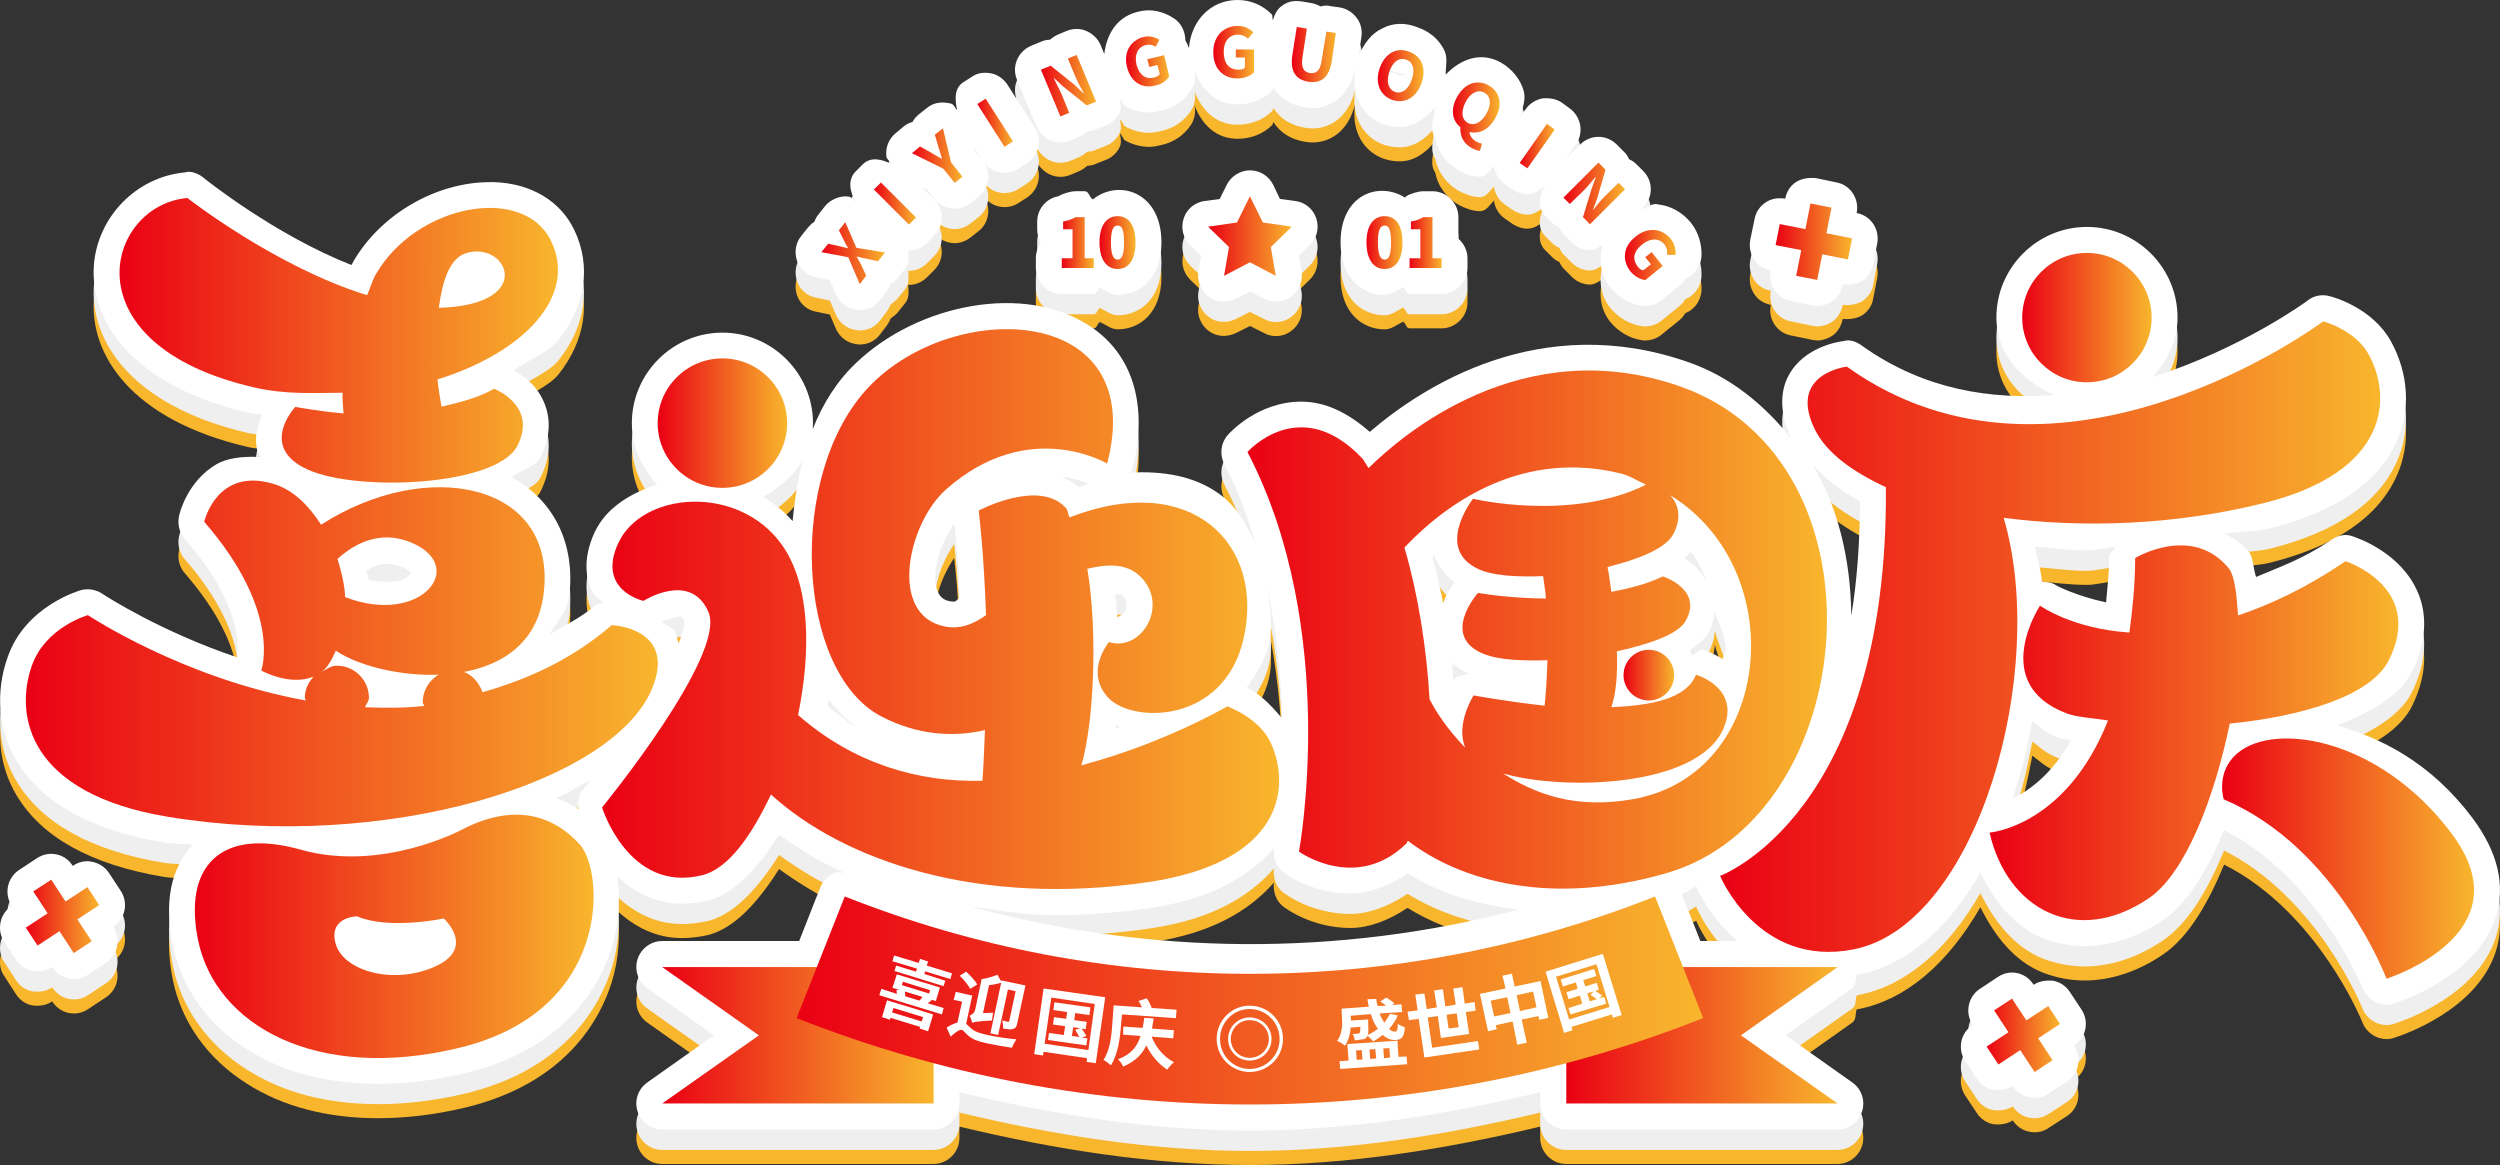 <?xml version="1.0" encoding="iso-8859-1"?>
<!-- Generator: Adobe Illustrator 22.1.0, SVG Export Plug-In . SVG Version: 6.00 Build 0)  -->
<svg version="1.1" id="&#x56FE;&#x5C42;_1" xmlns="http://www.w3.org/2000/svg" xmlns:xlink="http://www.w3.org/1999/xlink" x="0px"
	 y="0px" viewBox="0 0 1072.49 499.78" style="enable-background:new 0 0 1072.49 499.78;" xml:space="preserve">
<rect x="0" y="0" width="1072.49" height="499.78" fill="#333333" stroke="none"/>
<g>
	<g>
		<path style="fill:#F8B62D;" d="M1060.826,365.889c-17.946-23.976-39.214-34.484-58.279-39.9
			c14.841-5.633,27.244-12.963,32.281-23.218c7.366-15.166,5.489-26.72,2.455-33.798c-7.222-17.043-25.565-23.254-27.587-23.976
			c-3.466-1.444-6.788-0.578-9.677,1.444c-12.042,8.161-21.846,11.446-32.173,15.852c-1.228-3.647-1.192-8.63-3.358-11.23
			c-3.069-3.539-6.554-5.308-9.984-7.33c6.518-1.192,12.891-0.758,19.372-2.347c28.309-7.077,46.652-19.788,54.452-37.553
			c5.922-13.432,4.911-28.887-2.6-42.608c-7.799-14.155-24.265-18.921-26.143-19.354c-3.322-1.011-6.933-0.289-9.533,1.733
			c-0.505,0.506-28.345,20.726-66.458,32.859c6.138-6.861,10.562-15.527,10.562-25.493c0-21.376-17.477-38.853-38.853-38.853
			s-38.853,17.477-38.853,38.853c0,16.104,11.158,27.298,25.059,33.256c-27.208,2.058-56.041-2.13-82.689-21.124
			c-2.311-1.733-5.344-2.889-7.799-2.022c-1.733,0.144-17.043,2.311-23.687,14.732c-2.943,5.308-4.766,14.443,1.047,26.973
			c-11.591-14.371-25.8-26.251-43.944-32.606c-63.66-22.315-114.013,10.327-136.816,29.862
			c-9.208-8.088-18.921-12.963-29.284-12.963c-0.289,0-0.578,0-0.722,0c-17.91,0.289-29.609,12.855-30.909,14.299
			c-3.033,3.466-3.611,8.377-1.444,12.566c5.759,11.013,9.912,22.46,13.396,34.014c-4.008-8.197-8.395-16.321-15.996-21.593
			c-10.652-7.511-23.868-9.605-37.95-8.847c0.199-0.469,0.849-0.614,0.975-1.119c7.511-28.743-0.289-51.997-21.376-63.696
			c-28.165-16.177-73.806-6.644-99.66,20.365c-16.321,17.26-22.369,41.308-24.626,65.248c-3.665-4.189-7.944-7.547-12.638-10.399
			c11.934-6.644,21.376-17.007,21.376-31.595c0-21.376-17.477-38.853-38.853-38.853s-38.853,17.477-38.853,38.853
			c0,10.255,4.405,19.354,10.941,26.323c-11.97,3.755-22.189,10.291-26.973,20.618c-5.344,11.699-3.466,20.365-0.867,25.421
			c1.137,2.311,3.033,2.961,4.586,4.622c-1.264,0.433-2.564,0.433-3.575,1.3c-6.247,5.38-12.855,8.377-19.318,12.277
			c2.943-5.344,7.529-9.605,8.341-16.321c2.69-22.532-6.427-40.947-24.771-51.202c4.243-2.744,10.399-4.441,12.349-8.305
			c5.055-9.822,3.9-17.765,2.022-22.676c-3.232-8.449-9.28-12.421-13.487-14.732c6.409-4.441,15.184-7.944,19.264-12.999
			c11.699-14.732,14.155-31.92,6.788-47.23c-5.922-12.421-18.488-19.932-34.231-20.51c-0.722,0-1.444,0-2.022,0
			c-23.11,0-46.941,13.866-58.641,34.231c-0.144,0.433-0.433,0.867-0.722,1.3c-32.787-12.855-62.974-36.975-63.407-37.409
			c-2.022-1.733-5.633-3.178-7.944-2.311c-20.799,1.878-37.697,19.065-39.142,40.153c-1.444,22.676,15.166,51.13,66.44,62.974
			c1.986,0.469,3.828,0.469,5.795,0.867c-1.715,4.152-3.412,8.811-2.329,14.299c0.217,1.155,1.3,2.6,1.769,3.864
			c-8.287-0.614-15.111,0.686-19.101,3.069c-12.277,7.222-15.743,20.654-16.032,22.243c-0.722,3.466,0.144,7.077,2.455,9.677
			c24.157,27.912,23.272,46.075,22.514,50.913c-32.371-10.905-55.698-25.854-57.756-27.226c-2.744-1.878-6.211-2.455-9.388-1.589
			c-0.867,0.289-23.832,6.933-31.342,28.743c-5.344,15.021-4.044,31.342,3.755,44.341c10.688,18.054,31.92,29.898,63.118,35.098
			c4.207,0.686,8.431,0.506,12.638,1.011c-6.879,7.294-13.469,19.932-8.594,43.475c3.755,17.91,14.877,33.653,31.631,44.197
			c15.455,9.966,34.809,14.877,56.33,14.877c11.844,0,24.265-1.444,37.12-4.477c43.619-10.399,58.207-38.131,63.118-53.73
			c3.196-10.291,3.755-21.015,2.492-30.656c7.168,6.5,16.141,11.591,27.695,11.591c3.466,0,7.222-0.433,11.121-1.3
			c11.266-2.816,21.412-13.938,30.512-28.309c8.395,5.994,17.368,11.699,28.129,16.393c-1.517-0.036-2.961-0.686-4.477,0.072
			c-2.6,1.155-4.766,3.322-5.922,6.066l-9.099,23.11h-58.785c-4.766,0-9.099,3.178-10.544,7.799
			c-1.444,4.622,0.144,9.533,4.189,12.421l28.598,20.221L277.7,479.126c-4.044,2.889-5.633,7.799-4.189,12.421
			c1.444,4.622,5.777,7.799,10.544,7.799H400.47c6.066,0,11.121-5.055,11.121-11.121v-4.911
			c41.128,9.822,82.725,16.466,124.647,16.466c41.832,0,83.393-6.644,124.503-16.466v4.911c0,6.066,5.055,11.121,11.121,11.121
			h116.414c4.766,0,9.099-3.178,10.544-7.799s-0.144-9.533-4.189-12.421l-28.598-20.221l28.598-20.221
			c1.86-1.336,1.155-3.755,1.914-5.705c0.253-0.036,0.451-0.036,0.686-0.072c20.004-3.864,38.131-19.065,52.358-43.728
			c6.283,12.71,14.823,23.326,26.937,28.129c5.777,2.167,11.699,3.322,17.765,3.322c11.121,0,22.821-3.755,33.798-11.266
			s19.354-22.279,26.052-38.456c40.207,20.293,59.164,67.198,59.309,67.632c1.733,4.477,5.922,7.222,10.399,7.222
			c1.155,0,2.167-0.144,3.322-0.578c3.611-1.155,35.242-11.699,43.475-36.831C1074.98,394.776,1071.658,380.477,1060.826,365.889z
			 M732.164,263.99c-3.033-4.73-6.211-7.908-9.731-9.713c0.975-0.975,2.112-1.878,2.871-2.925
			C728.481,255.469,730.142,259.369,732.164,263.99z M615.371,253.122c1.065,3.683,4.026,7.691,8.558,11.446
			c-1.643,2.058-3.087,4.586-4.857,8.919c-1.3-6.825-2.835-13.252-4.514-19.643C614.811,253.591,615.118,253.374,615.371,253.122z
			 M622.936,299.124c1.751,1.805,4.405,3.322,7.294,4.802c-2.492,0.578-5.164,0.614-6.752,2.672
			C623.261,304.071,623.206,301.652,622.936,299.124z M739.061,297.535c-4.044-2.564-7.601-3.791-8.269-4.008
			c-2.275-0.578-3.033,1.914-4.911,2.455c-0.361-0.794-0.542-1.589-0.975-2.311c2.925-2.167,6.138-4.261,7.619-6.933
			c2.167-3.719,2.853-7.005,3.178-10.038c1.264,5.705,4.766,11.049,4.622,16.682C740.289,294.755,739.206,296.163,739.061,297.535z
			 M729.438,418.463l-7.962-20.149c2.311-0.794,3.99-2.383,6.193-3.322c2.943,6.861,8.901,15.779,17.422,23.471H729.438z
			 M871.869,324.148c3.268,2.492,5.958,5.164,11.013,7.077c1.48,0.542,3.828,0.794,5.525,1.264
			c-8.233,14.48-17.802,21.376-25.023,24.843C867.139,346.607,869.739,335.558,871.869,324.148z M904.836,254.097
			c-0.054,7.186-0.831,12.855-1.336,19.101c-12.602-2.744-21.196-7.041-21.773-7.547c-1.751-1.155-3.755-1.155-5.741-1.372
			c-0.451-5.38-2.094-9.894-3.015-15.021c7.456,0.578,14.534,1.661,22.333,1.661c3.936,0,8.197-1.336,12.187-1.48
			C906.587,251.064,904.836,252.219,904.836,254.097z M797.972,229.832c-0.144,18.415-1.39,34.773-3.773,49.036
			c-0.271-24.482-5.832-46.761-16.646-64.851C782.861,219.974,789.541,225.246,797.972,229.832z M549.996,322.956
			c-5.705-7.005-10.905-11.338-15.148-13.216c3.864-5.597,7.818-11.194,9.479-18.524c2.058-8.955,0.235-17.007-0.867-25.204
			C547.811,286.161,549.689,305.84,549.996,322.956z M248.145,361.917c-2.672-1.878-6.048-3.286-9.442-4.73
			c5.344-2.419,9.948-5.2,14.642-7.944c-1.282,1.589-2.365,3.214-3.665,4.802C247.82,356.248,247.947,359.137,248.145,361.917z
			 M479.331,279.481c-0.199-3.394-0.578-6.536-0.921-9.785c0.704,0.289,2.167-0.361,2.654,0.144
			c3.322,2.889,2.311,5.922,1.444,7.511C482.364,277.495,480.252,279.445,479.331,279.481z M478.501,327.325
			c0.054-0.469,0.036-1.083,0.09-1.589c0.704,0.289,1.426,0.506,2.148,0.794C479.981,326.82,479.295,327.072,478.501,327.325z
			 M409.317,239.4c0.542,4.333,1.643,14.299,2.437,31.956c-0.921,0.217-1.499,1.517-2.473,1.517c-0.578,0-1.155-0.144-1.733-0.144
			c-2.744-0.578-4.622-1.733-5.777-5.633C399.694,259.26,403.611,247.85,409.317,239.4z M355.46,314.795
			c3.593,4.875,7.781,8.738,12.295,12.024c-4.423-2.311-8.413-5.886-12.602-9.027C355.334,316.817,355.316,315.806,355.46,314.795z
			 M462.83,223.765c-2.528-2.167-5.272-3.611-8.143-4.622c6.066,0.831,10.074,2.058,12.223,3.033
			C465.592,222.538,464.166,223.332,462.83,223.765z M291.711,279.228c0.722,0.289,1.3,1.011,1.878,2.022
			c0.325,1.878-0.794,5.416-2.455,9.497c-0.65-1.661-0.939-3.9-1.733-5.164c-1.444-2.239-3.719-2.528-5.579-4.116
			C286.403,280.456,290.05,279.445,291.711,279.228z M172.407,263.485c-1.679,0.794-7.113,1.372-14.118,0.072
			c-0.199-1.372-0.939-2.6-1.21-3.972c4.261-2.528,9.045-4.08,14.606-1.878c3.322,1.3,4.477,2.6,4.622,2.6
			C176.307,260.741,175.296,262.329,172.407,263.485z M452.755,407.342c13.432,0,27.298-1.011,41.597-3.178
			c24.951-3.791,41.2-13.071,52.177-25.565c-0.506,4.044,0.975,8.197,4.297,10.544c5.922,4.333,16.466,8.955,28.454,8.955
			c7.908,0,16.321-3.141,24.554-8.63c13.649,8.486,29.862,13.432,47.7,15.527c-77.616,20.257-158.084,19.643-235.537-1.408
			C427.876,405.356,439.63,407.342,452.755,407.342z"/>
		<path style="fill:#F8B62D;" d="M355.984,134.938l2.6,6.066c1.589,3.611,4.911,6.211,8.955,6.644
			c0.433,0.144,0.867,0.144,1.3,0.144c3.466,0,6.788-1.589,8.811-4.477l2.744-3.611c0.722-1.011,1.3-2.022,1.733-3.178
			c1.155-0.722,2.311-1.589,3.178-2.744l3.033-3.755c1.805-2.239,1.48-5.164,1.264-7.944c0.126,0,0.217,0.144,0.325,0.144
			c2.889,0,5.633-1.155,7.799-3.322l3.033-3.033c4.333-4.333,4.333-11.266,0-15.599l-5.434-5.416l2.257,1.083l3.322,4.189
			c2.167,2.744,5.489,4.189,8.666,4.189c2.455,0,4.766-0.867,6.788-2.455l3.322-2.6c2.311-1.733,3.9-4.477,4.189-7.366
			c0.433-2.889-0.433-5.922-2.311-8.233l-3.322-4.189l-0.379-1.625l3.701,5.813c1.589,2.455,4.189,4.333,6.933,4.911
			c0.867,0.144,1.589,0.289,2.455,0.289c2.167,0,4.189-0.578,5.922-1.733l3.611-2.311c5.2-3.322,6.788-10.255,3.466-15.31
			l-11.699-18.343c-1.589-2.455-4.189-4.333-6.933-4.911c-3.178-0.578-5.922-0.289-8.377,1.444l-3.611,2.311
			c-4.08,2.6-3.683,7.583-2.708,11.988c-1.011-0.83-1.246-2.311-2.492-2.744c-3.9-1.011-7.655-0.578-10.544,1.878l-3.466,2.744
			c-1.011,0.867-2.022,1.878-2.6,3.178c-1.444,0.433-2.744,1.011-3.9,2.022l-3.466,2.889c-2.889,2.455-4.333,6.066-3.9,9.822
			c0.181,1.517,1.697,2.203,2.419,3.466c-4.152-2.13-9.045-3.466-12.53,0l-3.033,3.033c-3.647,3.647-2.491,8.883,0,13.107
			c-1.155-0.614-1.661-2.13-3.033-2.275c-3.322-0.578-7.799,1.155-10.11,4.044l-2.744,3.466c-0.867,1.011-1.444,2.167-1.878,3.322
			c-1.011,0.578-1.878,1.444-2.744,2.455l-2.889,3.611c-2.455,3.033-3.033,7.077-1.733,10.833c1.3,3.611,4.477,6.355,8.377,6.933
			L355.984,134.938z"/>
		<path style="fill:#F8B62D;" d="M450.733,74.998c1.3,0.578,2.744,0.867,4.189,0.867s2.889-0.289,4.333-0.867l3.755-1.589
			c1.3-0.578,2.455-1.444,3.466-2.311c1.3,0,2.6-0.289,3.755-0.867l4.044-1.589c2.744-1.011,5.055-3.178,6.211-5.922
			c0.722-1.733,0.199-3.647,0-5.525c0.794,0.686,1.444,2.636,2.167,3.069c3.178,1.733,6.788,2.744,10.255,2.744
			c1.589,0,3.322-0.289,4.911-0.722c5.489-1.011,10.255-4.333,13.144-8.811c1.553-2.419,2.094-5.561,1.426-8.377
			c3.123,8.161,9.154,14.443,18.506,14.443c5.777,0,11.266-2.167,14.877-5.922c0.343-0.325,0.235-0.867,0.542-1.228
			c2.816,4.405,7.366,7.474,13.613,8.449c1.011,0.144,2.022,0.289,3.033,0.289c7.872,0,15.707-4.983,18.452-16.863
			c-1.769,10.435,2.275,20.329,12.458,23.94c2.311,0.722,4.477,1.011,6.644,1.011c6.066,0,11.031-3.539,15.003-8.449
			c-0.307,4.622-2.401,9.569,0.162,13.216c1.156,5.922,4.911,11.121,10.833,14.299c2.167,1.011,5.055,2.311,8.377,2.311
			c2.853,0,4.207-2.816,6.211-4.694c0.036,0.217-0.181,0.433-0.144,0.65c0.578,3.033,2.167,5.489,4.622,7.222l3.322,2.311
			c2.022,1.3,4.189,2.022,6.355,2.022c2.925,0,5.525-1.805,7.655-4.008c-2.564,4.225-3.683,9.569,0,13.252l2.744,2.744
			c1.011,1.011,2.022,1.733,3.322,2.311c0.578,1.3,1.3,2.455,2.311,3.322l3.033,3.033c2.167,2.167,4.911,3.322,7.799,3.322
			c1.986,0,3.665-1.228,5.38-2.311c-1.607,6.175-1.155,12.638,3.286,18.343c3.466,4.189,8.377,7.077,13.432,7.799
			c0.578,0.144,1.011,0.144,1.589,0.144c2.455,0,5.055-0.867,6.933-2.455l7.511-6.066c1.155-0.867,2.022-2.022,2.744-3.178
			c3.755-1.444,6.5-5.055,6.933-9.388c0.289-5.344-1.3-10.544-4.477-14.588c-3.755-4.622-8.811-7.366-14.299-7.944
			c-2.329-0.686-4.694,1.553-7.186,2.275l0.975-0.975c4.333-4.333,4.333-11.266,0-15.599l-2.744-2.744
			c-1.011-1.011-2.022-1.733-3.322-2.311c-0.578-1.3-1.3-2.455-2.311-3.322l-3.033-3.033c-4.333-4.333-11.266-4.333-15.599,0
			l-6.355,6.355l4.477-6.355c3.466-4.911,2.311-11.699-2.455-15.31l-3.322-2.455c-2.6-1.878-5.489-2.167-8.377-2.022
			c-3.033,0.578-5.633,2.167-7.366,4.622l-2.51,3.611c1.083-3.864,2.708-7.727,1.643-11.41c-1.444-5.055-4.911-9.388-9.966-12.277
			c-8.449-4.586-17.061-1.48-23.579,5.38c0.126-3.647,1.047-7.474-0.542-10.58c-2.311-4.766-6.644-8.233-11.555-9.822
			c-4.911-2.022-10.544-2.022-15.166,0.578c-4.676,2.167-7.727,6.572-10.002,11.627l1.192-8.161
			c0.433-2.889-0.289-5.922-2.167-8.233c-1.733-2.311-4.333-3.9-7.222-4.333l-4.044-0.578c-1.3-0.433-2.744-0.144-4.189,0.144
			c-1.155-0.722-2.455-1.155-3.9-1.444l-4.333-0.722c-3.9-0.433-6.066,0.289-8.377,2.022c-2.022,1.444-3.033,3.683-3.719,5.994
			c-0.469-0.794,0.072-1.878-0.614-2.528c-3.9-3.9-8.955-6.066-14.588-6.066c-11.609,0-19.914,8.955-20.853,20.654
			c-0.415-1.155-0.885-2.311-1.535-3.322c0-3.9-1.878-7.799-5.489-9.822c-6.066-3.755-11.555-3.466-15.454-2.311
			c-8.702,2.383-12.801,9.641-13.83,17.946l-1.625-3.936c-1.155-2.6-3.322-4.766-6.066-5.922c-2.6-1.155-5.633-1.155-8.522,0
			l-3.755,1.589c-1.3,0.578-2.311,1.3-3.322,2.167c-1.3,0-2.6,0.289-3.9,0.867l-4.189,1.733c-2.744,1.155-4.911,3.322-6.066,6.066
			c-1.155,2.744-1.155,5.777,0,8.522l8.377,20.076C445.822,71.676,447.989,73.842,450.733,74.998z M601.09,47.122c0,0,0,0-0.144,0
			l-4.875-1.625c0.108-0.253,0.361-0.072,0.451-0.325l6.301,1.517c0,0-0.722,0.144-1.589,0.433l4.477,1.589L601.09,47.122z"/>
		<path style="fill:#F8B62D;" d="M564.692,108.506c-1.3-4.044-4.766-6.933-8.955-7.511l-6.644-0.867l-2.889-6.066
			c-1.878-3.755-5.633-6.211-9.966-6.211c-4.189,0-8.088,2.455-9.966,6.211l-3.033,6.066l-6.5,0.867
			c-4.189,0.578-7.655,3.466-8.955,7.511c-1.3,4.044-0.289,8.377,2.744,11.41l4.766,4.622l-1.156,6.644
			c-0.722,4.044,1.011,8.377,4.477,10.833c3.178,2.455,7.655,2.744,11.555,0.867l6.066-3.033l6.066,3.033
			c1.589,0.867,3.322,1.3,5.055,1.3c2.311,0,4.622-0.722,6.5-2.167c3.466-2.455,5.2-6.788,4.477-10.833l-1.156-6.644l4.766-4.622
			C564.981,116.884,565.992,112.551,564.692,108.506z"/>
		<path style="fill:#F8B62D;" d="M444.378,129.738c0,6.066,5.055,11.121,11.121,11.121h13.721c1.48,0,1.408-2.167,2.708-2.708
			c2.528,1.192,4.82,3.141,7.547,3.141c9.388,0,18.777-6.933,18.777-22.532c0-21.774-18.379-27.334-29.429-18.452
			c-1.589-0.867-1.589-3.503-3.503-3.503h-3.9c-2.022,0-5.633,1.011-7.366,2.167c-5.2,0.867-9.099,5.489-9.099,10.833v3.322
			c0,2.167,0.578,4.044,1.589,5.777c-1.3,1.878-2.167,4.189-2.167,6.644V129.738z"/>
		<path style="fill:#F8B62D;" d="M614.522,96.807h-3.9c-2.022,0-5.633,1.011-7.366,2.167c-0.271,0.036-0.217,0.506-0.469,0.578
			c-11.158-7.077-27.695-1.517-27.695,19.21c0,15.599,9.533,22.532,18.921,22.532c2.853,0,5.254-1.95,7.836-3.286
			c1.354,0.614,1.3,2.853,2.853,2.853h13.721c6.066,0,11.121-5.055,11.121-11.121v-4.189c0-3.322-1.589-6.355-3.9-8.377v-9.244
			C625.644,101.862,620.589,96.807,614.522,96.807z"/>
		<path style="fill:#F8B62D;" d="M759.535,130.749l0.144,0.144c-1.3,5.922,2.6,11.844,8.522,12.999l9.099,1.878
			c0.867,0.144,1.589,0.289,2.311,0.289c2.167,0,4.333-0.722,6.211-1.878c2.455-1.589,4.044-4.189,4.622-7.077l0.144-0.289
			c2.889,0.289,5.922-0.144,8.377-1.589c2.455-1.733,4.189-4.189,4.622-7.077l1.733-8.955c1.155-6.066-2.744-11.844-8.666-12.999
			l-0.144-0.144c1.156-5.922-2.6-11.844-8.522-12.999l-8.955-1.878c-2.889-0.289-6.066,0.144-8.377,1.589
			c-2.6,1.589-4.189,4.189-4.766,7.077v0.144c-3.611-0.433-5.922,0-8.377,1.589s-4.189,4.044-4.766,6.933l-1.878,9.099
			c-0.578,3.033,0,5.922,1.589,8.377C754.046,128.583,756.646,130.172,759.535,130.749z"/>
		<path style="fill:#F8B62D;" d="M51.804,396.943l-5.055-7.655c-1.589-2.455-4.189-4.189-7.077-4.766
			c-3.033-0.722-5.922,0-8.233,1.589l-0.144,0.144l-0.144-0.144c-3.466-5.344-10.255-6.5-15.31-3.178l-7.655,5.055
			c-2.455,1.589-4.189,4.189-4.766,7.077s0,5.777,1.589,8.233v0.144c-2.455,1.589-4.189,4.044-4.766,6.933s-0.144,5.922,1.589,8.377
			l5.055,7.799c1.589,2.455,4.044,4.189,6.933,4.766c3.466,0.433,6.066-0.144,8.377-1.589l0.144-0.144l0.144,0.144
			c2.167,3.322,5.633,5.055,9.244,5.055c2.167,0,4.189-0.578,6.066-1.878l7.655-5.055c2.455-1.589,4.189-4.189,4.766-7.077
			c0.578-2.889,0-5.777-1.589-8.233l-0.144-0.144l0.144-0.144C53.826,408.931,55.126,401.998,51.804,396.943z"/>
		<path style="fill:#F8B62D;" d="M892.992,447.928l-5.055-7.655c-1.589-2.455-4.189-4.189-7.077-4.766
			c-3.033-0.289-5.922,0.144-8.233,1.589l-0.144,0.144l-0.144-0.144c-3.466-5.344-10.255-6.644-15.31-3.178l-7.655,5.055
			c-2.455,1.589-4.189,4.189-4.766,7.077s0,5.777,1.589,8.233l0.144,0.144l-0.144,0.144c-5.2,3.322-6.5,10.255-3.178,15.31
			l5.055,7.655c1.589,2.455,4.189,4.189,7.077,4.766c3.033,0.289,5.922-0.144,8.233-1.589h0.144
			c1.589,2.455,4.044,4.189,6.933,4.766c0.722,0.144,1.589,0.289,2.311,0.289c2.167,0,4.189-0.578,6.066-1.878l7.799-5.055
			c2.455-1.589,4.189-4.044,4.766-6.933c0.578-2.889,0-5.922-1.589-8.377l-0.144-0.144l0.144-0.144
			C895.015,459.916,896.315,452.983,892.992,447.928z"/>
	</g>
	<g>
		<path style="fill:#EFEFEF;" d="M1060.826,359.859c-17.946-23.976-39.214-34.484-58.279-39.9
			c14.841-5.633,27.244-12.963,32.281-23.218c7.366-15.166,5.489-26.72,2.455-33.798c-7.222-17.043-25.565-23.254-27.587-23.976
			c-3.466-1.444-6.788-0.578-9.677,1.444c-12.042,8.161-21.846,11.446-32.173,15.852c-1.228-3.647-1.192-8.63-3.358-11.23
			c-3.069-3.539-6.554-5.308-9.984-7.33c6.518-1.192,12.891-0.758,19.372-2.347c28.309-7.077,46.652-19.788,54.452-37.553
			c5.922-13.432,4.911-28.887-2.6-42.608c-7.799-14.155-24.265-18.921-26.143-19.354c-3.322-1.011-6.933-0.289-9.533,1.733
			c-0.505,0.506-28.345,20.726-66.458,32.859c6.138-6.861,10.562-15.527,10.562-25.493c0-21.376-17.477-38.853-38.853-38.853
			s-38.853,17.477-38.853,38.853c0,16.104,11.158,27.298,25.059,33.256c-27.208,2.058-56.041-2.13-82.689-21.124
			c-2.311-1.733-5.344-2.889-7.799-2.022c-1.733,0.144-17.043,2.311-23.687,14.732c-2.943,5.308-4.766,14.443,1.047,26.973
			c-11.591-14.371-25.8-26.251-43.944-32.606c-63.66-22.315-114.013,10.327-136.816,29.862
			c-9.208-8.088-18.921-12.963-29.284-12.963c-0.289,0-0.578,0-0.722,0c-17.91,0.289-29.609,12.855-30.909,14.299
			c-3.033,3.466-3.611,8.377-1.444,12.566c5.759,11.013,9.912,22.46,13.396,34.014c-4.008-8.197-8.395-16.321-15.996-21.593
			c-10.652-7.511-23.868-9.605-37.95-8.847c0.199-0.469,0.849-0.614,0.975-1.119c7.511-28.743-0.289-51.997-21.376-63.696
			c-28.165-16.177-73.806-6.644-99.66,20.365c-16.321,17.26-22.369,41.308-24.626,65.248c-3.665-4.189-7.944-7.547-12.638-10.399
			c11.934-6.644,21.376-17.007,21.376-31.595c0-21.376-17.477-38.853-38.853-38.853s-38.853,17.477-38.853,38.853
			c0,10.255,4.405,19.354,10.941,26.323c-11.97,3.755-22.189,10.291-26.973,20.618c-5.344,11.699-3.466,20.365-0.867,25.421
			c1.137,2.311,3.033,2.961,4.586,4.622c-1.264,0.433-2.564,0.433-3.575,1.3c-6.247,5.38-12.855,8.377-19.318,12.277
			c2.943-5.344,7.529-9.605,8.341-16.321c2.69-22.532-6.427-40.947-24.771-51.202c4.243-2.744,10.399-4.441,12.349-8.305
			c5.055-9.822,3.9-17.765,2.022-22.676c-3.232-8.449-9.28-12.421-13.487-14.732c6.409-4.441,15.184-7.944,19.264-12.999
			c11.699-14.732,14.155-31.92,6.788-47.23c-5.922-12.421-18.488-19.932-34.231-20.51c-0.722,0-1.444,0-2.022,0
			c-23.11,0-46.941,13.866-58.641,34.231c-0.144,0.433-0.433,0.867-0.722,1.3C117.956,109.554,87.769,85.433,87.335,85
			c-2.022-1.733-5.633-3.178-7.944-2.311c-20.799,1.878-37.697,19.065-39.142,40.153c-1.444,22.676,15.166,51.13,66.44,62.974
			c1.986,0.469,3.828,0.469,5.795,0.867c-1.715,4.152-3.412,8.811-2.329,14.299c0.217,1.155,1.3,2.6,1.769,3.864
			c-8.287-0.614-15.111,0.686-19.101,3.069c-12.277,7.222-15.743,20.654-16.032,22.243c-0.722,3.466,0.144,7.077,2.455,9.677
			c24.157,27.912,23.272,46.075,22.514,50.913c-32.371-10.905-55.698-25.854-57.756-27.226c-2.744-1.878-6.211-2.455-9.388-1.589
			c-0.867,0.289-23.832,6.933-31.342,28.743c-5.344,15.021-4.044,31.342,3.755,44.341c10.688,18.054,31.92,29.898,63.118,35.098
			c4.207,0.686,8.431,0.506,12.638,1.011c-6.879,7.294-13.469,19.932-8.594,43.475c3.755,17.91,14.877,33.653,31.631,44.197
			c15.455,9.966,34.809,14.877,56.33,14.877c11.844,0,24.265-1.444,37.12-4.477c43.619-10.399,58.207-38.131,63.118-53.73
			c3.196-10.291,3.755-21.015,2.492-30.656c7.168,6.5,16.141,11.591,27.695,11.591c3.466,0,7.222-0.433,11.121-1.3
			c11.266-2.816,21.412-13.938,30.512-28.309c8.395,5.994,17.368,11.699,28.129,16.393c-1.517-0.036-2.961-0.686-4.477,0.072
			c-2.6,1.155-4.766,3.322-5.922,6.066l-9.099,23.11h-58.785c-4.766,0-9.099,3.178-10.544,7.799
			c-1.444,4.622,0.144,9.533,4.189,12.421l28.598,20.221L277.7,473.096c-4.044,2.889-5.633,7.799-4.189,12.421
			c1.444,4.622,5.777,7.799,10.544,7.799H400.47c6.066,0,11.121-5.055,11.121-11.121v-4.911
			c41.128,9.822,82.725,16.466,124.647,16.466c41.832,0,83.393-6.644,124.503-16.466v4.911c0,6.066,5.055,11.121,11.121,11.121
			h116.414c4.766,0,9.099-3.178,10.544-7.799s-0.144-9.533-4.189-12.421l-28.598-20.221l28.598-20.221
			c1.86-1.336,1.155-3.755,1.914-5.705c0.253-0.036,0.451-0.036,0.686-0.072c20.004-3.864,38.131-19.065,52.358-43.728
			c6.283,12.71,14.823,23.326,26.937,28.129c5.777,2.167,11.699,3.322,17.765,3.322c11.121,0,22.821-3.755,33.798-11.266
			s19.354-22.279,26.052-38.456c40.207,20.293,59.164,67.198,59.309,67.632c1.733,4.477,5.922,7.222,10.399,7.222
			c1.155,0,2.167-0.144,3.322-0.578c3.611-1.155,35.242-11.699,43.475-36.831C1074.98,388.746,1071.658,374.447,1060.826,359.859z
			 M732.164,257.96c-3.033-4.73-6.211-7.908-9.731-9.713c0.975-0.975,2.112-1.878,2.871-2.925
			C728.481,249.439,730.142,253.338,732.164,257.96z M615.371,247.092c1.065,3.683,4.026,7.691,8.558,11.446
			c-1.643,2.058-3.087,4.586-4.857,8.919c-1.3-6.825-2.835-13.252-4.514-19.643C614.811,247.561,615.118,247.344,615.371,247.092z
			 M622.936,293.094c1.751,1.805,4.405,3.322,7.294,4.802c-2.492,0.578-5.164,0.614-6.752,2.672
			C623.261,298.041,623.206,295.622,622.936,293.094z M739.061,291.505c-4.044-2.564-7.601-3.791-8.269-4.008
			c-2.275-0.578-3.033,1.914-4.911,2.455c-0.361-0.794-0.542-1.589-0.975-2.311c2.925-2.167,6.138-4.261,7.619-6.933
			c2.167-3.719,2.853-7.005,3.178-10.038c1.264,5.705,4.766,11.049,4.622,16.682C740.289,288.725,739.206,290.133,739.061,291.505z
			 M729.438,412.433l-7.962-20.149c2.311-0.794,3.99-2.383,6.193-3.322c2.943,6.861,8.901,15.779,17.422,23.471H729.438z
			 M871.869,318.117c3.268,2.492,5.958,5.164,11.013,7.077c1.48,0.542,3.828,0.794,5.525,1.264
			c-8.233,14.48-17.802,21.376-25.023,24.843C867.139,340.577,869.739,329.528,871.869,318.117z M904.836,248.067
			c-0.054,7.186-0.831,12.855-1.336,19.101c-12.602-2.744-21.196-7.041-21.773-7.547c-1.751-1.155-3.755-1.155-5.741-1.372
			c-0.451-5.38-2.094-9.894-3.015-15.021c7.456,0.578,14.534,1.661,22.333,1.661c3.936,0,8.197-1.336,12.187-1.48
			C906.587,245.033,904.836,246.189,904.836,248.067z M797.972,223.801c-0.144,18.415-1.39,34.773-3.773,49.036
			c-0.271-24.482-5.832-46.761-16.646-64.851C782.861,213.944,789.541,219.216,797.972,223.801z M549.996,316.926
			c-5.705-7.005-10.905-11.338-15.148-13.216c3.864-5.597,7.818-11.194,9.479-18.524c2.058-8.955,0.235-17.007-0.867-25.204
			C547.811,280.131,549.689,299.81,549.996,316.926z M248.145,355.887c-2.672-1.878-6.048-3.286-9.442-4.73
			c5.344-2.419,9.948-5.2,14.642-7.944c-1.282,1.589-2.365,3.214-3.665,4.802C247.82,350.218,247.947,353.107,248.145,355.887z
			 M479.331,273.451c-0.199-3.394-0.578-6.536-0.921-9.785c0.704,0.289,2.167-0.361,2.654,0.144
			c3.322,2.889,2.311,5.922,1.444,7.511C482.364,271.465,480.252,273.415,479.331,273.451z M478.501,321.295
			c0.054-0.469,0.036-1.083,0.09-1.589c0.704,0.289,1.426,0.506,2.148,0.794C479.981,320.789,479.295,321.042,478.501,321.295z
			 M409.317,233.37c0.542,4.333,1.643,14.299,2.437,31.956c-0.921,0.217-1.499,1.517-2.473,1.517c-0.578,0-1.155-0.144-1.733-0.144
			c-2.744-0.578-4.622-1.733-5.777-5.633C399.694,253.23,403.611,241.82,409.317,233.37z M355.46,308.765
			c3.593,4.875,7.781,8.738,12.295,12.024c-4.423-2.311-8.413-5.886-12.602-9.027C355.334,310.787,355.316,309.776,355.46,308.765z
			 M462.83,217.735c-2.528-2.167-5.272-3.611-8.143-4.622c6.066,0.831,10.074,2.058,12.223,3.033
			C465.592,216.508,464.166,217.302,462.83,217.735z M291.711,273.198c0.722,0.289,1.3,1.011,1.878,2.022
			c0.325,1.878-0.794,5.416-2.455,9.497c-0.65-1.661-0.939-3.9-1.733-5.164c-1.444-2.239-3.719-2.528-5.579-4.116
			C286.403,274.426,290.05,273.415,291.711,273.198z M172.407,257.455c-1.679,0.794-7.113,1.372-14.118,0.072
			c-0.199-1.372-0.939-2.6-1.21-3.972c4.261-2.528,9.045-4.08,14.606-1.878c3.322,1.3,4.477,2.6,4.622,2.6
			C176.307,254.711,175.296,256.299,172.407,257.455z M452.755,401.312c13.432,0,27.298-1.011,41.597-3.178
			c24.951-3.791,41.2-13.071,52.177-25.565c-0.506,4.044,0.975,8.197,4.297,10.544c5.922,4.333,16.466,8.955,28.454,8.955
			c7.908,0,16.321-3.141,24.554-8.63c13.649,8.486,29.862,13.432,47.7,15.527c-77.616,20.257-158.084,19.643-235.537-1.408
			C427.876,399.326,439.63,401.312,452.755,401.312z"/>
		<path style="fill:#EFEFEF;" d="M355.984,128.908l2.6,6.066c1.589,3.611,4.911,6.211,8.955,6.644
			c0.433,0.144,0.867,0.144,1.3,0.144c3.466,0,6.788-1.589,8.811-4.477l2.744-3.611c0.722-1.011,1.3-2.022,1.733-3.178
			c1.155-0.722,2.311-1.589,3.178-2.744l3.033-3.755c1.805-2.239,1.48-5.164,1.264-7.944c0.126,0,0.217,0.144,0.325,0.144
			c2.889,0,5.633-1.155,7.799-3.322l3.033-3.033c4.333-4.333,4.333-11.266,0-15.599l-5.434-5.416l2.257,1.083l3.322,4.189
			c2.167,2.744,5.489,4.189,8.666,4.189c2.455,0,4.766-0.867,6.788-2.455l3.322-2.6c2.311-1.733,3.9-4.477,4.189-7.366
			c0.433-2.889-0.433-5.922-2.311-8.233l-3.322-4.189l-0.379-1.625l3.701,5.813c1.589,2.455,4.189,4.333,6.933,4.911
			c0.867,0.144,1.589,0.289,2.455,0.289c2.167,0,4.189-0.578,5.922-1.733l3.611-2.311c5.2-3.322,6.788-10.255,3.466-15.31
			l-11.699-18.343c-1.589-2.455-4.189-4.333-6.933-4.911c-3.178-0.578-5.922-0.289-8.377,1.444l-3.611,2.311
			c-4.08,2.6-3.683,7.583-2.708,11.988c-1.011-0.83-1.246-2.311-2.492-2.744c-3.9-1.011-7.655-0.578-10.544,1.878l-3.466,2.744
			c-1.011,0.867-2.022,1.878-2.6,3.178c-1.444,0.433-2.744,1.011-3.9,2.022l-3.466,2.889c-2.889,2.455-4.333,6.066-3.9,9.822
			c0.181,1.517,1.697,2.203,2.419,3.466c-4.152-2.13-9.045-3.466-12.53,0l-3.033,3.033c-3.647,3.647-2.491,8.883,0,13.107
			c-1.155-0.614-1.661-2.13-3.033-2.275c-3.322-0.578-7.799,1.155-10.11,4.044l-2.744,3.466c-0.867,1.011-1.444,2.167-1.878,3.322
			c-1.011,0.578-1.878,1.444-2.744,2.455l-2.889,3.611c-2.455,3.033-3.033,7.077-1.733,10.833c1.3,3.611,4.477,6.355,8.377,6.933
			L355.984,128.908z"/>
		<path style="fill:#EFEFEF;" d="M450.733,68.967c1.3,0.578,2.744,0.867,4.189,0.867s2.889-0.289,4.333-0.867l3.755-1.589
			c1.3-0.578,2.455-1.444,3.466-2.311c1.3,0,2.6-0.289,3.755-0.867l4.044-1.589c2.744-1.011,5.055-3.178,6.211-5.922
			c0.722-1.733,0.199-3.647,0-5.525c0.794,0.686,1.444,2.636,2.167,3.069c3.178,1.733,6.788,2.744,10.255,2.744
			c1.589,0,3.322-0.289,4.911-0.722c5.489-1.011,10.255-4.333,13.144-8.811c1.553-2.419,2.094-5.561,1.426-8.377
			c3.123,8.161,9.154,14.443,18.506,14.443c5.777,0,11.266-2.167,14.877-5.922c0.343-0.325,0.235-0.867,0.542-1.228
			c2.816,4.405,7.366,7.474,13.613,8.449c1.011,0.144,2.022,0.289,3.033,0.289c7.872,0,15.707-4.983,18.452-16.863
			c-1.769,10.435,2.275,20.329,12.458,23.94c2.311,0.722,4.477,1.011,6.644,1.011c6.066,0,11.031-3.539,15.003-8.449
			c-0.307,4.622-2.401,9.569,0.162,13.216c1.156,5.922,4.911,11.121,10.833,14.299c2.167,1.011,5.055,2.311,8.377,2.311
			c2.853,0,4.207-2.816,6.211-4.694c0.036,0.217-0.181,0.433-0.144,0.65c0.578,3.033,2.167,5.489,4.622,7.222l3.322,2.311
			c2.022,1.3,4.189,2.022,6.355,2.022c2.925,0,5.525-1.805,7.655-4.008c-2.564,4.225-3.683,9.569,0,13.252l2.744,2.744
			c1.011,1.011,2.022,1.733,3.322,2.311c0.578,1.3,1.3,2.455,2.311,3.322l3.033,3.033c2.167,2.167,4.911,3.322,7.799,3.322
			c1.986,0,3.665-1.228,5.38-2.311c-1.607,6.175-1.155,12.638,3.286,18.343c3.466,4.189,8.377,7.077,13.432,7.799
			c0.578,0.144,1.011,0.144,1.589,0.144c2.455,0,5.055-0.867,6.933-2.455l7.511-6.066c1.155-0.867,2.022-2.022,2.744-3.178
			c3.755-1.444,6.5-5.055,6.933-9.388c0.289-5.344-1.3-10.544-4.477-14.588c-3.755-4.622-8.811-7.366-14.299-7.944
			c-2.329-0.686-4.694,1.553-7.186,2.275l0.975-0.975c4.333-4.333,4.333-11.266,0-15.599l-2.744-2.744
			c-1.011-1.011-2.022-1.733-3.322-2.311c-0.578-1.3-1.3-2.455-2.311-3.322l-3.033-3.033c-4.333-4.333-11.266-4.333-15.599,0
			l-6.355,6.355l4.477-6.355c3.466-4.911,2.311-11.699-2.455-15.31l-3.322-2.455c-2.6-1.878-5.489-2.167-8.377-2.022
			c-3.033,0.578-5.633,2.167-7.366,4.622l-2.51,3.611c1.083-3.864,2.708-7.727,1.643-11.41c-1.444-5.055-4.911-9.388-9.966-12.277
			c-8.449-4.586-17.061-1.48-23.579,5.38c0.126-3.647,1.047-7.474-0.542-10.58c-2.311-4.766-6.644-8.233-11.555-9.822
			c-4.911-2.022-10.544-2.022-15.166,0.578c-4.676,2.167-7.727,6.572-10.002,11.627l1.192-8.161
			c0.433-2.889-0.289-5.922-2.167-8.233c-1.733-2.311-4.333-3.9-7.222-4.333l-4.044-0.578c-1.3-0.433-2.744-0.144-4.189,0.144
			c-1.155-0.722-2.455-1.155-3.9-1.444l-4.333-0.722c-3.9-0.433-6.066,0.289-8.377,2.022c-2.022,1.444-3.033,3.683-3.719,5.994
			c-0.469-0.794,0.072-1.878-0.614-2.528c-3.9-3.9-8.955-6.066-14.588-6.066c-11.609,0-19.914,8.955-20.853,20.654
			c-0.415-1.155-0.885-2.311-1.535-3.322c0-3.9-1.878-7.799-5.489-9.822c-6.066-3.755-11.555-3.466-15.454-2.311
			c-8.702,2.383-12.801,9.641-13.83,17.946l-1.625-3.936c-1.155-2.6-3.322-4.766-6.066-5.922c-2.6-1.155-5.633-1.155-8.522,0
			l-3.755,1.589c-1.3,0.578-2.311,1.3-3.322,2.167c-1.3,0-2.6,0.289-3.9,0.867l-4.189,1.733c-2.744,1.155-4.911,3.322-6.066,6.066
			c-1.155,2.744-1.155,5.777,0,8.522l8.377,20.076C445.822,65.645,447.989,67.812,450.733,68.967z M601.09,41.091c0,0,0,0-0.144,0
			l-4.875-1.625c0.108-0.253,0.361-0.072,0.451-0.325l6.301,1.517c0,0-0.722,0.144-1.589,0.433l4.477,1.589L601.09,41.091z"/>
		<path style="fill:#EFEFEF;" d="M564.692,102.476c-1.3-4.044-4.766-6.933-8.955-7.511l-6.644-0.867l-2.889-6.066
			c-1.878-3.755-5.633-6.211-9.966-6.211c-4.189,0-8.088,2.455-9.966,6.211l-3.033,6.066l-6.5,0.867
			c-4.189,0.578-7.655,3.466-8.955,7.511c-1.3,4.044-0.289,8.377,2.744,11.41l4.766,4.622l-1.156,6.644
			c-0.722,4.044,1.011,8.377,4.477,10.833c3.178,2.455,7.655,2.744,11.555,0.867l6.066-3.033l6.066,3.033
			c1.589,0.867,3.322,1.3,5.055,1.3c2.311,0,4.622-0.722,6.5-2.167c3.466-2.455,5.2-6.788,4.477-10.833l-1.156-6.644l4.766-4.622
			C564.981,110.853,565.992,106.52,564.692,102.476z"/>
		<path style="fill:#EFEFEF;" d="M444.378,123.708c0,6.066,5.055,11.121,11.121,11.121h13.721c1.48,0,1.408-2.167,2.708-2.708
			c2.528,1.192,4.82,3.141,7.547,3.141c9.388,0,18.777-6.933,18.777-22.532c0-21.774-18.379-27.334-29.429-18.452
			c-1.589-0.867-1.589-3.503-3.503-3.503h-3.9c-2.022,0-5.633,1.011-7.366,2.167c-5.2,0.867-9.099,5.489-9.099,10.833v3.322
			c0,2.167,0.578,4.044,1.589,5.777c-1.3,1.878-2.167,4.189-2.167,6.644V123.708z"/>
		<path style="fill:#EFEFEF;" d="M614.522,90.777h-3.9c-2.022,0-5.633,1.011-7.366,2.167c-0.271,0.036-0.217,0.506-0.469,0.578
			c-11.158-7.077-27.695-1.517-27.695,19.21c0,15.599,9.533,22.532,18.921,22.532c2.853,0,5.254-1.95,7.836-3.286
			c1.354,0.614,1.3,2.853,2.853,2.853h13.721c6.066,0,11.121-5.055,11.121-11.121v-4.189c0-3.322-1.589-6.355-3.9-8.377v-9.244
			C625.644,95.832,620.589,90.777,614.522,90.777z"/>
		<path style="fill:#EFEFEF;" d="M759.535,124.719l0.144,0.144c-1.3,5.922,2.6,11.844,8.522,12.999l9.099,1.878
			c0.867,0.144,1.589,0.289,2.311,0.289c2.167,0,4.333-0.722,6.211-1.878c2.455-1.589,4.044-4.189,4.622-7.077l0.144-0.289
			c2.889,0.289,5.922-0.144,8.377-1.589c2.455-1.733,4.189-4.189,4.622-7.077l1.733-8.955c1.155-6.066-2.744-11.844-8.666-12.999
			l-0.144-0.144c1.156-5.922-2.6-11.844-8.522-12.999l-8.955-1.878c-2.889-0.289-6.066,0.144-8.377,1.589
			c-2.6,1.589-4.189,4.189-4.766,7.077v0.144c-3.611-0.433-5.922,0-8.377,1.589s-4.189,4.044-4.766,6.933l-1.878,9.099
			c-0.578,3.033,0,5.922,1.589,8.377C754.046,122.553,756.646,124.141,759.535,124.719z"/>
		<path style="fill:#EFEFEF;" d="M51.804,390.913l-5.055-7.655c-1.589-2.455-4.189-4.189-7.077-4.766
			c-3.033-0.722-5.922,0-8.233,1.589l-0.144,0.144l-0.144-0.144c-3.466-5.344-10.255-6.5-15.31-3.178l-7.655,5.055
			c-2.455,1.589-4.189,4.189-4.766,7.077s0,5.777,1.589,8.233v0.144c-2.455,1.589-4.189,4.044-4.766,6.933s-0.144,5.922,1.589,8.377
			l5.055,7.799c1.589,2.455,4.044,4.189,6.933,4.766c3.466,0.433,6.066-0.144,8.377-1.589l0.144-0.144l0.144,0.144
			c2.167,3.322,5.633,5.055,9.244,5.055c2.167,0,4.189-0.578,6.066-1.878l7.655-5.055c2.455-1.589,4.189-4.189,4.766-7.077
			c0.578-2.889,0-5.777-1.589-8.233l-0.144-0.144l0.144-0.144C53.826,402.901,55.126,395.968,51.804,390.913z"/>
		<path style="fill:#EFEFEF;" d="M892.992,441.898l-5.055-7.655c-1.589-2.455-4.189-4.189-7.077-4.766
			c-3.033-0.289-5.922,0.144-8.233,1.589l-0.144,0.144l-0.144-0.144c-3.466-5.344-10.255-6.644-15.31-3.178l-7.655,5.055
			c-2.455,1.589-4.189,4.189-4.766,7.077s0,5.777,1.589,8.233l0.144,0.144l-0.144,0.144c-5.2,3.322-6.5,10.255-3.178,15.31
			l5.055,7.655c1.589,2.455,4.189,4.189,7.077,4.766c3.033,0.289,5.922-0.144,8.233-1.589h0.144
			c1.589,2.455,4.044,4.189,6.933,4.766c0.722,0.144,1.589,0.289,2.311,0.289c2.167,0,4.189-0.578,6.066-1.878l7.799-5.055
			c2.455-1.589,4.189-4.044,4.766-6.933c0.578-2.889,0-5.922-1.589-8.377l-0.144-0.144l0.144-0.144
			C895.015,453.886,896.315,446.953,892.992,441.898z"/>
	</g>
	<g>
		<path style="fill:#FFFFFF;" d="M1060.826,351.121c-17.946-23.976-39.214-34.484-58.279-39.9
			c14.841-5.633,27.244-12.963,32.281-23.218c7.366-15.166,5.489-26.72,2.455-33.798c-7.222-17.043-25.565-23.254-27.587-23.976
			c-3.466-1.444-6.788-0.578-9.677,1.444c-12.042,8.161-21.846,11.446-32.173,15.852c-1.228-3.647-1.192-8.63-3.358-11.23
			c-3.069-3.539-6.554-5.308-9.984-7.33c6.518-1.192,12.891-0.758,19.372-2.347c28.309-7.077,46.652-19.788,54.452-37.553
			c5.922-13.432,4.911-28.887-2.6-42.608c-7.799-14.155-24.265-18.921-26.143-19.354c-3.322-1.011-6.933-0.289-9.533,1.733
			c-0.505,0.506-28.345,20.726-66.458,32.859c6.138-6.861,10.562-15.527,10.562-25.493c0-21.376-17.477-38.853-38.853-38.853
			s-38.853,17.477-38.853,38.853c0,16.104,11.158,27.298,25.059,33.256c-27.208,2.058-56.041-2.13-82.689-21.124
			c-2.311-1.733-5.344-2.889-7.799-2.022c-1.733,0.144-17.043,2.311-23.687,14.732c-2.943,5.308-4.766,14.443,1.047,26.973
			c-11.591-14.371-25.8-26.251-43.944-32.606c-63.66-22.315-114.013,10.327-136.816,29.862
			c-9.208-8.088-18.921-12.963-29.284-12.963c-0.289,0-0.578,0-0.722,0c-17.91,0.289-29.609,12.855-30.909,14.299
			c-3.033,3.466-3.611,8.377-1.444,12.566c5.759,11.013,9.912,22.46,13.396,34.014c-4.008-8.197-8.395-16.321-15.996-21.593
			c-10.652-7.511-23.868-9.605-37.95-8.847c0.199-0.469,0.849-0.614,0.975-1.119c7.511-28.743-0.289-51.997-21.376-63.696
			c-28.165-16.177-73.806-6.644-99.66,20.365c-16.321,17.26-22.369,41.308-24.626,65.248c-3.665-4.189-7.944-7.547-12.638-10.399
			c11.934-6.644,21.376-17.007,21.376-31.595c0-21.376-17.477-38.853-38.853-38.853s-38.853,17.477-38.853,38.853
			c0,10.255,4.405,19.354,10.941,26.323c-11.97,3.755-22.189,10.291-26.973,20.618c-5.344,11.699-3.466,20.365-0.867,25.421
			c1.137,2.311,3.033,2.961,4.586,4.622c-1.264,0.433-2.564,0.433-3.575,1.3c-6.247,5.38-12.855,8.377-19.318,12.277
			c2.943-5.344,7.529-9.605,8.341-16.321c2.69-22.532-6.427-40.947-24.771-51.202c4.243-2.744,10.399-4.441,12.349-8.305
			c5.055-9.822,3.9-17.765,2.022-22.676c-3.232-8.449-9.28-12.421-13.487-14.732c6.409-4.441,15.184-7.944,19.264-12.999
			c11.699-14.732,14.155-31.92,6.788-47.23c-5.922-12.421-18.488-19.932-34.231-20.51c-0.722,0-1.444,0-2.022,0
			c-23.11,0-46.941,13.866-58.641,34.231c-0.144,0.433-0.433,0.867-0.722,1.3c-32.787-12.855-62.974-36.975-63.407-37.409
			c-2.022-1.733-5.633-3.178-7.944-2.311c-20.799,1.878-37.697,19.065-39.142,40.153c-1.444,22.676,15.166,51.13,66.44,62.974
			c1.986,0.469,3.828,0.469,5.795,0.867c-1.715,4.152-3.412,8.811-2.329,14.299c0.217,1.155,1.3,2.6,1.769,3.864
			c-8.287-0.614-15.111,0.686-19.101,3.069c-12.277,7.222-15.743,20.654-16.032,22.243c-0.722,3.466,0.144,7.077,2.455,9.677
			c24.157,27.912,23.272,46.075,22.514,50.913c-32.371-10.905-55.698-25.854-57.756-27.226c-2.744-1.878-6.211-2.455-9.388-1.589
			c-0.867,0.289-23.832,6.933-31.342,28.743c-5.344,15.021-4.044,31.342,3.755,44.341c10.688,18.054,31.92,29.898,63.118,35.098
			c4.207,0.686,8.431,0.506,12.638,1.011c-6.879,7.294-13.469,19.932-8.594,43.475c3.755,17.91,14.877,33.653,31.631,44.197
			c15.455,9.966,34.809,14.877,56.33,14.877c11.844,0,24.265-1.444,37.12-4.477c43.619-10.399,58.207-38.131,63.118-53.73
			c3.196-10.291,3.755-21.015,2.492-30.656c7.168,6.5,16.141,11.591,27.695,11.591c3.466,0,7.222-0.433,11.121-1.3
			c11.266-2.816,21.412-13.938,30.512-28.309c8.395,5.994,17.368,11.699,28.129,16.393c-1.517-0.036-2.961-0.686-4.477,0.072
			c-2.6,1.155-4.766,3.322-5.922,6.066l-9.099,23.11h-58.785c-4.766,0-9.099,3.178-10.544,7.799
			c-1.444,4.622,0.144,9.533,4.189,12.421l28.598,20.221L277.7,464.358c-4.044,2.889-5.633,7.799-4.189,12.421
			c1.444,4.622,5.777,7.799,10.544,7.799H400.47c6.066,0,11.121-5.055,11.121-11.121v-4.911
			c41.128,9.822,82.725,16.466,124.647,16.466c41.832,0,83.393-6.644,124.503-16.466v4.911c0,6.066,5.055,11.121,11.121,11.121
			h116.414c4.766,0,9.099-3.178,10.544-7.799c1.444-4.622-0.144-9.533-4.189-12.421l-28.598-20.221l28.598-20.221
			c1.86-1.336,1.155-3.755,1.914-5.705c0.253-0.036,0.451-0.036,0.686-0.072c20.004-3.864,38.131-19.065,52.358-43.728
			c6.283,12.71,14.823,23.326,26.937,28.129c5.777,2.167,11.699,3.322,17.765,3.322c11.121,0,22.821-3.755,33.798-11.266
			c10.977-7.511,19.354-22.279,26.052-38.456c40.207,20.293,59.164,67.198,59.309,67.632c1.733,4.477,5.922,7.222,10.399,7.222
			c1.155,0,2.167-0.144,3.322-0.578c3.611-1.155,35.242-11.699,43.475-36.831C1074.98,380.008,1071.658,365.709,1060.826,351.121z
			 M732.164,249.222c-3.033-4.73-6.211-7.908-9.731-9.713c0.975-0.975,2.112-1.878,2.871-2.925
			C728.481,240.7,730.142,244.6,732.164,249.222z M615.371,238.353c1.065,3.683,4.026,7.691,8.558,11.446
			c-1.643,2.058-3.087,4.586-4.857,8.919c-1.3-6.825-2.835-13.252-4.514-19.643C614.811,238.823,615.118,238.606,615.371,238.353z
			 M622.936,284.356c1.751,1.805,4.405,3.322,7.294,4.802c-2.492,0.578-5.164,0.614-6.752,2.672
			C623.261,289.303,623.206,286.883,622.936,284.356z M739.061,282.767c-4.044-2.564-7.601-3.791-8.269-4.008
			c-2.275-0.578-3.033,1.914-4.911,2.455c-0.361-0.794-0.542-1.589-0.975-2.311c2.925-2.167,6.138-4.261,7.619-6.933
			c2.167-3.719,2.853-7.005,3.178-10.038c1.264,5.705,4.766,11.049,4.622,16.682C740.289,279.987,739.206,281.395,739.061,282.767z
			 M729.438,403.695l-7.962-20.149c2.311-0.794,3.99-2.383,6.193-3.322c2.943,6.861,8.901,15.779,17.422,23.471H729.438z
			 M871.869,309.379c3.268,2.492,5.958,5.164,11.013,7.077c1.48,0.542,3.828,0.794,5.525,1.264
			c-8.233,14.48-17.802,21.376-25.023,24.843C867.139,331.839,869.739,320.789,871.869,309.379z M904.836,239.328
			c-0.054,7.186-0.831,12.855-1.336,19.102c-12.602-2.744-21.196-7.041-21.773-7.547c-1.751-1.155-3.755-1.155-5.741-1.372
			c-0.451-5.38-2.094-9.894-3.015-15.021c7.456,0.578,14.534,1.661,22.333,1.661c3.936,0,8.197-1.336,12.187-1.48
			C906.587,236.295,904.836,237.451,904.836,239.328z M797.972,215.063c-0.144,18.415-1.39,34.773-3.773,49.036
			c-0.271-24.482-5.832-46.761-16.646-64.851C782.861,205.205,789.541,210.477,797.972,215.063z M549.996,308.188
			c-5.705-7.005-10.905-11.338-15.148-13.216c3.864-5.597,7.818-11.194,9.479-18.524c2.058-8.955,0.235-17.007-0.867-25.204
			C547.811,271.393,549.689,291.072,549.996,308.188z M248.145,347.149c-2.672-1.878-6.048-3.286-9.442-4.73
			c5.344-2.419,9.948-5.2,14.642-7.944c-1.282,1.589-2.365,3.214-3.665,4.802C247.82,341.48,247.947,344.368,248.145,347.149z
			 M479.331,264.713c-0.199-3.394-0.578-6.536-0.921-9.785c0.704,0.289,2.167-0.361,2.654,0.144
			c3.322,2.889,2.311,5.922,1.444,7.511C482.364,262.727,480.252,264.677,479.331,264.713z M478.501,312.557
			c0.054-0.469,0.036-1.083,0.09-1.589c0.704,0.289,1.426,0.506,2.148,0.794C479.981,312.051,479.295,312.304,478.501,312.557z
			 M409.317,224.632c0.542,4.333,1.643,14.299,2.437,31.956c-0.921,0.217-1.499,1.517-2.473,1.517c-0.578,0-1.155-0.144-1.733-0.144
			c-2.744-0.578-4.622-1.733-5.777-5.633C399.694,244.492,403.611,233.081,409.317,224.632z M355.46,300.027
			c3.593,4.875,7.781,8.738,12.295,12.024c-4.423-2.311-8.413-5.886-12.602-9.027C355.334,302.049,355.316,301.038,355.46,300.027z
			 M462.83,208.997c-2.528-2.167-5.272-3.611-8.143-4.622c6.066,0.831,10.074,2.058,12.223,3.033
			C465.592,207.769,464.166,208.564,462.83,208.997z M291.711,264.46c0.722,0.289,1.3,1.011,1.878,2.022
			c0.325,1.878-0.794,5.416-2.455,9.497c-0.65-1.661-0.939-3.9-1.733-5.164c-1.444-2.239-3.719-2.528-5.579-4.116
			C286.403,265.688,290.05,264.677,291.711,264.46z M172.407,248.716c-1.679,0.794-7.113,1.372-14.118,0.072
			c-0.199-1.372-0.939-2.6-1.21-3.972c4.261-2.528,9.045-4.08,14.606-1.878c3.322,1.3,4.477,2.6,4.622,2.6
			C176.307,245.972,175.296,247.561,172.407,248.716z M452.755,392.574c13.432,0,27.298-1.011,41.597-3.178
			c24.951-3.791,41.2-13.071,52.177-25.565c-0.506,4.044,0.975,8.197,4.297,10.544c5.922,4.333,16.466,8.955,28.454,8.955
			c7.908,0,16.321-3.141,24.554-8.63c13.649,8.486,29.862,13.432,47.7,15.527c-77.616,20.257-158.084,19.643-235.537-1.408
			C427.876,390.588,439.63,392.574,452.755,392.574z"/>
		<path style="fill:#FFFFFF;" d="M355.984,120.17l2.6,6.066c1.589,3.611,4.911,6.211,8.955,6.644c0.433,0.144,0.867,0.144,1.3,0.144
			c3.466,0,6.788-1.589,8.811-4.477l2.744-3.611c0.722-1.011,1.3-2.022,1.733-3.178c1.155-0.722,2.311-1.589,3.178-2.744
			l3.033-3.755c1.805-2.239,1.48-5.164,1.264-7.944c0.126,0,0.217,0.144,0.325,0.144c2.889,0,5.633-1.155,7.799-3.322l3.033-3.033
			c4.333-4.333,4.333-11.266,0-15.599l-5.434-5.416l2.257,1.083l3.322,4.189c2.167,2.744,5.489,4.189,8.666,4.189
			c2.455,0,4.766-0.867,6.788-2.455l3.322-2.6c2.311-1.733,3.9-4.477,4.189-7.366c0.433-2.889-0.433-5.922-2.311-8.233l-3.322-4.189
			l-0.379-1.625l3.701,5.813c1.589,2.455,4.189,4.333,6.933,4.911c0.867,0.144,1.589,0.289,2.455,0.289
			c2.167,0,4.189-0.578,5.922-1.733l3.611-2.311c5.2-3.322,6.788-10.255,3.466-15.31l-11.699-18.343
			c-1.589-2.455-4.189-4.333-6.933-4.911c-3.178-0.578-5.922-0.289-8.377,1.444l-3.611,2.311c-4.08,2.6-3.683,7.583-2.708,11.988
			c-1.011-0.83-1.246-2.311-2.492-2.744c-3.9-1.011-7.655-0.578-10.544,1.878l-3.466,2.744c-1.011,0.867-2.022,1.878-2.6,3.178
			c-1.444,0.433-2.744,1.011-3.9,2.022l-3.466,2.889c-2.889,2.455-4.333,6.066-3.9,9.822c0.181,1.517,1.697,2.203,2.419,3.466
			c-4.152-2.13-9.045-3.466-12.53,0l-3.033,3.033c-3.647,3.647-2.491,8.883,0,13.107c-1.155-0.614-1.661-2.13-3.033-2.275
			c-3.322-0.578-7.799,1.155-10.11,4.044l-2.744,3.466c-0.867,1.011-1.444,2.167-1.878,3.322c-1.011,0.578-1.878,1.444-2.744,2.455
			l-2.889,3.611c-2.455,3.033-3.033,7.077-1.733,10.833c1.3,3.611,4.477,6.355,8.377,6.933L355.984,120.17z"/>
		<path style="fill:#FFFFFF;" d="M450.733,60.229c1.3,0.578,2.744,0.867,4.189,0.867s2.889-0.289,4.333-0.867l3.755-1.589
			c1.3-0.578,2.455-1.444,3.466-2.311c1.3,0,2.6-0.289,3.755-0.867l4.044-1.589c2.744-1.011,5.055-3.178,6.211-5.922
			c0.722-1.733,0.199-3.647,0-5.525c0.794,0.686,1.444,2.636,2.167,3.069c3.178,1.733,6.788,2.744,10.255,2.744
			c1.589,0,3.322-0.289,4.911-0.722c5.489-1.011,10.255-4.333,13.144-8.811c1.553-2.419,2.094-5.561,1.426-8.377
			c3.123,8.161,9.154,14.443,18.506,14.443c5.777,0,11.266-2.167,14.877-5.922c0.343-0.325,0.235-0.867,0.542-1.228
			c2.816,4.405,7.366,7.474,13.613,8.449c1.011,0.144,2.022,0.289,3.033,0.289c7.872,0,15.707-4.983,18.452-16.863
			c-1.769,10.435,2.275,20.329,12.458,23.94c2.311,0.722,4.477,1.011,6.644,1.011c6.066,0,11.031-3.539,15.003-8.449
			c-0.307,4.622-2.401,9.569,0.162,13.216c1.156,5.922,4.911,11.121,10.833,14.299c2.167,1.011,5.055,2.311,8.377,2.311
			c2.853,0,4.207-2.816,6.211-4.694c0.036,0.217-0.181,0.433-0.144,0.65c0.578,3.033,2.167,5.489,4.622,7.222l3.322,2.311
			c2.022,1.3,4.189,2.022,6.355,2.022c2.925,0,5.525-1.805,7.655-4.008c-2.564,4.225-3.683,9.569,0,13.252l2.744,2.744
			c1.011,1.011,2.022,1.733,3.322,2.311c0.578,1.3,1.3,2.455,2.311,3.322l3.033,3.033c2.167,2.167,4.911,3.322,7.799,3.322
			c1.986,0,3.665-1.228,5.38-2.311c-1.607,6.175-1.155,12.638,3.286,18.343c3.466,4.189,8.377,7.077,13.432,7.799
			c0.578,0.144,1.011,0.144,1.589,0.144c2.455,0,5.055-0.867,6.933-2.455l7.511-6.066c1.155-0.867,2.022-2.022,2.744-3.178
			c3.755-1.444,6.5-5.055,6.933-9.388c0.289-5.344-1.3-10.544-4.477-14.588c-3.755-4.622-8.811-7.366-14.299-7.944
			c-2.329-0.686-4.694,1.553-7.186,2.275l0.975-0.975c4.333-4.333,4.333-11.266,0-15.599l-2.744-2.744
			c-1.011-1.011-2.022-1.733-3.322-2.311c-0.578-1.3-1.3-2.455-2.311-3.322l-3.033-3.033c-4.333-4.333-11.266-4.333-15.599,0
			l-6.355,6.355l4.477-6.355c3.466-4.911,2.311-11.699-2.455-15.31l-3.322-2.455c-2.6-1.878-5.489-2.167-8.377-2.022
			c-3.033,0.578-5.633,2.167-7.366,4.622l-2.51,3.611c1.083-3.864,2.708-7.727,1.643-11.41c-1.444-5.055-4.911-9.388-9.966-12.277
			c-8.449-4.586-17.061-1.48-23.579,5.38c0.126-3.647,1.047-7.474-0.542-10.58c-2.311-4.766-6.644-8.233-11.555-9.822
			c-4.911-2.022-10.544-2.022-15.166,0.578c-4.676,2.167-7.727,6.572-10.002,11.627l1.192-8.161
			c0.433-2.889-0.289-5.922-2.167-8.233c-1.733-2.311-4.333-3.9-7.222-4.333L570.614,2.6c-1.3-0.433-2.744-0.144-4.189,0.144
			c-1.155-0.722-2.455-1.155-3.9-1.444l-4.333-0.722c-3.9-0.433-6.066,0.289-8.377,2.022c-2.022,1.444-3.033,3.683-3.719,5.994
			c-0.469-0.794,0.072-1.878-0.614-2.528c-3.9-3.9-8.955-6.066-14.588-6.066c-11.609,0-19.914,8.955-20.853,20.654
			c-0.415-1.155-0.885-2.311-1.535-3.322c0-3.9-1.878-7.799-5.489-9.822c-6.066-3.755-11.555-3.466-15.454-2.311
			c-8.702,2.383-12.801,9.641-13.83,17.946l-1.625-3.936c-1.155-2.6-3.322-4.766-6.066-5.922c-2.6-1.155-5.633-1.155-8.522,0
			l-3.755,1.589c-1.3,0.578-2.311,1.3-3.322,2.167c-1.3,0-2.6,0.289-3.9,0.867l-4.189,1.733c-2.744,1.155-4.911,3.322-6.066,6.066
			c-1.155,2.744-1.155,5.777,0,8.522l8.377,20.076C445.822,56.907,447.989,59.074,450.733,60.229z M601.09,32.353c0,0,0,0-0.144,0
			l-4.875-1.625c0.108-0.253,0.361-0.072,0.451-0.325l6.301,1.517c0,0-0.722,0.144-1.589,0.433l4.477,1.589L601.09,32.353z"/>
		<path style="fill:#FFFFFF;" d="M564.692,93.738c-1.3-4.044-4.766-6.933-8.955-7.511l-6.644-0.867l-2.889-6.066
			c-1.878-3.755-5.633-6.211-9.966-6.211c-4.189,0-8.088,2.455-9.966,6.211l-3.033,6.066l-6.5,0.867
			c-4.189,0.578-7.655,3.466-8.955,7.511c-1.3,4.044-0.289,8.377,2.744,11.41l4.766,4.622l-1.156,6.644
			c-0.722,4.044,1.011,8.377,4.477,10.833c3.178,2.455,7.655,2.744,11.555,0.867l6.066-3.033l6.066,3.033
			c1.589,0.867,3.322,1.3,5.055,1.3c2.311,0,4.622-0.722,6.5-2.167c3.466-2.455,5.2-6.788,4.477-10.833l-1.156-6.644l4.766-4.622
			C564.981,102.115,565.992,97.782,564.692,93.738z"/>
		<path style="fill:#FFFFFF;" d="M444.378,114.97c0,6.066,5.055,11.121,11.121,11.121h13.721c1.48,0,1.408-2.167,2.708-2.708
			c2.528,1.192,4.82,3.141,7.547,3.141c9.388,0,18.777-6.933,18.777-22.532c0-21.774-18.379-27.334-29.429-18.452
			c-1.589-0.867-1.589-3.503-3.503-3.503h-3.9c-2.022,0-5.633,1.011-7.366,2.167c-5.2,0.867-9.099,5.489-9.099,10.833v3.322
			c0,2.167,0.578,4.044,1.589,5.777c-1.3,1.878-2.167,4.189-2.167,6.644V114.97z"/>
		<path style="fill:#FFFFFF;" d="M614.522,82.039h-3.9c-2.022,0-5.633,1.011-7.366,2.167c-0.271,0.036-0.217,0.506-0.469,0.578
			c-11.158-7.077-27.695-1.517-27.695,19.21c0,15.599,9.533,22.532,18.921,22.532c2.853,0,5.254-1.95,7.836-3.286
			c1.354,0.614,1.3,2.853,2.853,2.853h13.721c6.066,0,11.121-5.055,11.121-11.121v-4.189c0-3.322-1.589-6.355-3.9-8.377V93.16
			C625.644,87.094,620.589,82.039,614.522,82.039z"/>
		<path style="fill:#FFFFFF;" d="M759.535,115.981l0.144,0.144c-1.3,5.922,2.6,11.844,8.522,12.999l9.099,1.878
			c0.867,0.144,1.589,0.289,2.311,0.289c2.167,0,4.333-0.722,6.211-1.878c2.455-1.589,4.044-4.189,4.622-7.077l0.144-0.289
			c2.889,0.289,5.922-0.144,8.377-1.589c2.455-1.733,4.189-4.189,4.622-7.077l1.733-8.955c1.155-6.066-2.744-11.844-8.666-12.999
			l-0.144-0.144c1.156-5.922-2.6-11.844-8.522-12.999l-8.955-1.878c-2.889-0.289-6.066,0.144-8.377,1.589
			c-2.6,1.589-4.189,4.189-4.766,7.077v0.144c-3.611-0.433-5.922,0-8.377,1.589s-4.189,4.044-4.766,6.933l-1.878,9.099
			c-0.578,3.033,0,5.922,1.589,8.377C754.046,113.814,756.646,115.403,759.535,115.981z"/>
		<path style="fill:#FFFFFF;" d="M51.804,382.174l-5.055-7.655c-1.589-2.455-4.189-4.189-7.077-4.766
			c-3.033-0.722-5.922,0-8.233,1.589l-0.144,0.144l-0.144-0.144c-3.466-5.344-10.255-6.5-15.31-3.178l-7.655,5.055
			c-2.455,1.589-4.189,4.189-4.766,7.077s0,5.777,1.589,8.233v0.144c-2.455,1.589-4.189,4.044-4.766,6.933s-0.144,5.922,1.589,8.377
			l5.055,7.799c1.589,2.455,4.044,4.189,6.933,4.766c3.466,0.433,6.066-0.144,8.377-1.589l0.144-0.144l0.144,0.144
			c2.167,3.322,5.633,5.055,9.244,5.055c2.167,0,4.189-0.578,6.066-1.878l7.655-5.055c2.455-1.589,4.189-4.189,4.766-7.077
			c0.578-2.889,0-5.777-1.589-8.233l-0.144-0.144l0.144-0.144C53.826,394.162,55.126,387.229,51.804,382.174z"/>
		<path style="fill:#FFFFFF;" d="M892.992,433.16l-5.055-7.655c-1.589-2.455-4.189-4.189-7.077-4.766
			c-3.033-0.289-5.922,0.144-8.233,1.589l-0.144,0.144l-0.144-0.144c-3.466-5.344-10.255-6.644-15.31-3.178l-7.655,5.055
			c-2.455,1.589-4.189,4.189-4.766,7.077s0,5.777,1.589,8.233l0.144,0.144l-0.144,0.144c-5.2,3.322-6.5,10.255-3.178,15.31
			l5.055,7.655c1.589,2.455,4.189,4.189,7.077,4.766c3.033,0.289,5.922-0.144,8.233-1.589h0.144
			c1.589,2.455,4.044,4.189,6.933,4.766c0.722,0.144,1.589,0.289,2.311,0.289c2.167,0,4.189-0.578,6.066-1.878l7.799-5.055
			c2.455-1.589,4.189-4.044,4.766-6.933c0.578-2.889,0-5.922-1.589-8.377l-0.144-0.144l0.144-0.144
			C895.015,445.148,896.315,438.215,892.992,433.16z"/>
	</g>
	<g>
		<g>
			<linearGradient id="SVGID_1_" gradientUnits="userSpaceOnUse" x1="51.285" y1="145.979" x2="239.363" y2="145.979">
				<stop  offset="0" style="stop-color:#EA0014"/>
				<stop  offset="1" style="stop-color:#F8B62D"/>
			</linearGradient>
			<path style="fill:url(#SVGID_1_);" d="M109.199,166.244c13.487,3.105,25.475,2.275,37.788,2.239
				c-0.217,3.25,0.253,5.922,0.397,8.883c-11.699-1.083-20.69-2.816-20.69-2.816s-16.141,17.116,5.236,26.865
				c21.394,9.749,81.172,7.077,90.019-10.147c8.847-17.26-9.948-24.482-9.948-24.482c-7.131,3.972-14.895,5.886-22.586,7.655
				c-0.632-3.791-1.336-7.294-1.751-11.663c37.138-11.555,60.175-35.711,48.765-59.363c-11.826-24.518-57.918-15.816-75.269,14.371
				c-1.426,2.492-2.383,5.958-3.665,8.847c-39.286-12.096-77.128-41.706-77.128-41.706
				C45.305,88.105,28.587,147.793,109.199,166.244z M188.259,132.049c1.517-11.446,4.586-21.196,11.627-23.435
				C217.579,103.054,230.524,130.858,188.259,132.049z"/>
			<linearGradient id="SVGID_2_" gradientUnits="userSpaceOnUse" x1="11.075" y1="280.322" x2="282.194" y2="280.322">
				<stop  offset="0" style="stop-color:#EA0014"/>
				<stop  offset="1" style="stop-color:#F8B62D"/>
			</linearGradient>
			<path style="fill:url(#SVGID_2_);" d="M262.444,268.179c-17.784,15.274-36.596,23.362-55.409,28.779
				c-1.968-5.2-6.066-9.388-11.934-9.388c-7.601,0-13.757,6.175-13.757,13.794c0,0.578,0.56,0.903,0.632,1.48
				c-8.612,0.939-17.043,0.903-25.384,0.542c0.506-1.444,1.679-2.455,1.679-4.044c0-7.583-6.157-13.757-13.757-13.757
				c-2.51,0-4.423,1.48-6.445,2.672c2.383-1.878,4.315-5.164,5.994-9.135c19.733,13.577,83.736,21.015,89.188-24.626
				c5.705-47.591-50.227-58.604-95.489-29.392c-5.254-8.088-11.771-14.949-20.528-17.549c-24.301-7.258-29.627,16.285-29.627,16.285
				c33.671,38.745,24.464,63.804,24.464,63.804s12.205,6.861,22.46,2.6c-2.221,2.455-3.773,5.561-3.773,9.099
				c0,0.433,0.415,0.722,0.469,1.155c-52.701-9.424-93.54-36.614-93.54-36.614s-18.181,5.127-24.03,21.701
				c-7.511,21.268-1.607,54.921,58.388,64.815c93.558,15.382,191.105-14.841,207.679-54.957
				C290.519,269.298,262.444,268.179,262.444,268.179z M175.693,232.468c25.782,10.074,5.055,36.361-27.623,23.687
				c-0.253-5.633-1.661-11.049-3.286-16.393C152.169,233.154,162.784,227.448,175.693,232.468z"/>
			<linearGradient id="SVGID_3_" gradientUnits="userSpaceOnUse" x1="83.571" y1="401.699" x2="254.661" y2="401.699">
				<stop  offset="0" style="stop-color:#EA0014"/>
				<stop  offset="1" style="stop-color:#F8B62D"/>
			</linearGradient>
			<path style="fill:url(#SVGID_3_);" d="M198.189,355.887c0,0-34.231,18.452-69.13,8.63c-34.917-9.822-50.57,7.619-44.035,39.033
				c7.547,36.181,50.516,60.699,111.684,46.039c65.971-15.78,62.667-75.576,51.997-87.347
				C238.017,350.471,221.461,343.827,198.189,355.887z M186.49,414.708c-17.982,7.98-39.286,1.769-42.5-9.858
				c-3.196-11.627,9.154-11.735,9.154-11.735c13.974,5.886,37.21,0.903,37.21,0.903S204.472,406.692,186.49,414.708z"/>
		</g>
		<g>
			<linearGradient id="SVGID_4_" gradientUnits="userSpaceOnUse" x1="696.489" y1="289.628" x2="718.19" y2="289.628">
				<stop  offset="0" style="stop-color:#EA0014"/>
				<stop  offset="1" style="stop-color:#F8B62D"/>
			</linearGradient>
			<path style="fill:url(#SVGID_4_);" d="M696.489,289.628c0,5.994,4.839,10.869,10.833,10.869c5.994,0,10.869-4.875,10.869-10.869
				s-4.875-10.869-10.869-10.869C701.328,278.759,696.489,283.634,696.489,289.628z"/>
			<linearGradient id="SVGID_5_" gradientUnits="userSpaceOnUse" x1="535.155" y1="270.079" x2="783.754" y2="270.079">
				<stop  offset="0" style="stop-color:#EA0014"/>
				<stop  offset="1" style="stop-color:#F8B62D"/>
			</linearGradient>
			<path style="fill:url(#SVGID_5_);" d="M720.79,165.775c-67.559-23.723-119.375,20.835-133.674,35.025
				c-0.957-1.264-1.805-3.178-2.78-4.225c-26.72-28.165-49.18-2.672-49.18-2.672c39.828,76.334,22.099,171.444,22.099,171.444
				s24.482,17.549,46.075-3.466c0.289-0.253,0.397-0.903,0.668-1.192c22.622,17.404,61.511,28.273,111.197,13.794
				C798.406,350.254,812.398,197.984,720.79,165.775z M695.117,203.075c4.207,1.011,7.294,3.25,11.049,4.839
				c-32.137,16.032-74.24,6.066-74.24,6.066s-16.845,21.449,2.455,30.223c6.247,2.853,16.574,3.358,27.623,2.961
				c0.361,3.178,0.993,6.536,1.192,9.605c-16.556-0.108-29.14-2.419-29.14-2.419s-16.917,18.993,3.178,26.468
				c6.12,2.275,15.96,2.744,26.612,2.419c-0.253,8.919-0.758,15.202-1.228,19.499c-16.393-1.805-30.44-4.405-30.44-4.405
				s-7.908,12.277-3.575,22.46c-7.926-8.233-12.53-15.382-15.328-20.835c-1.228-21.81-4.965-45.244-10.778-65.068
				C622.123,214.16,654.242,193.145,695.117,203.075z M700.876,342.78c-24.951,4.514-42.157-2.13-56.095-10.977
				c26.395,7.583,83.772,5.886,94.569-19.246c7.547-17.549-11.771-23.11-11.771-23.11c-4.153,10.472-19.607,13.216-36.325,13.938
				c1.95-5.669,2.78-13.649,2.383-23.976c13.92-3.033,26.179-7.294,29.411-12.891c7.908-13.757-9.713-19.246-9.713-19.246
				c-6.915,3.394-14.516,5.164-22.044,6.644c-0.578-3.791-1.011-7.475-1.679-10.688c13.324-3.286,25.078-7.908,28.291-14.191
				c3.918-7.619,1.787-12.999-1.336-16.574C768.49,244.383,761.051,331.875,700.876,342.78z"/>
		</g>
		<g>
			<linearGradient id="SVGID_6_" gradientUnits="userSpaceOnUse" x1="258.274" y1="261.292" x2="548.755" y2="261.292">
				<stop  offset="0" style="stop-color:#EA0014"/>
				<stop  offset="1" style="stop-color:#F8B62D"/>
			</linearGradient>
			<path style="fill:url(#SVGID_6_);" d="M545.157,318.695c-4.983-10.869-18.668-15.671-18.668-15.671s-27.009,15.888-62.576,25.276
				c5.2-17.549,7.222-56.041,2.546-84.278c7.745-1.95,16.159-2.528,22.044,2.672c13.721,12.205,1.372,33.22-12.746,28.743
				c0,0-10.724,12.746-0.307,23.904c10.417,11.121,49.704,11.194,58.045-25.348c9.244-40.622-22.424-72.434-74.637-52.033
				c-0.614-0.975-0.794-3.214-1.48-3.936c-11.537-12.891-37.517,1.011-37.517,1.011s2.203,17.404,3.141,44.847
				c-4.947,3.539-10.616,6.211-17.549,4.911c-24.626-4.73-16.068-44.414,0.578-59.002c35.387-31.09,68.931-10.905,68.931-10.905
				c18.018-68.39-65.573-71.387-102.206-32.931c-35.585,37.409-31.252,122.408,5.362,141.402c15.924,8.269,31.234,8.883,44.414,5.85
				c-0.289,7.077-0.506,14.046-1.065,21.737c-27.244,0.758-55.138-7.222-79.096-28.201c5.525-27.118,5.434-55.788-7.059-73.192
				c-18.65-25.962-59.922-22.748-70.141-0.433c-9.244,20.221,10.869,24.662,10.869,24.662s20.113-12.891,27.84,4.658
				c8.124,18.343-45.605,83.953-45.605,83.953s11.374,36.795,42.825,29.104c11.555-2.816,21.412-17.296,29.645-34.664
				c31.198,28.454,89.134,48.386,162.056,37.553C549.743,369.897,554.094,338.122,545.157,318.695z"/>
			<linearGradient id="SVGID_7_" gradientUnits="userSpaceOnUse" x1="282.142" y1="181.518" x2="337.677" y2="181.518">
				<stop  offset="0" style="stop-color:#EA0014"/>
				<stop  offset="1" style="stop-color:#F8B62D"/>
			</linearGradient>
			<circle style="fill:url(#SVGID_7_);" cx="309.909" cy="181.518" r="27.768"/>
		</g>
		<g>
			<linearGradient id="SVGID_8_" gradientUnits="userSpaceOnUse" x1="853.508" y1="314.351" x2="1028.898" y2="314.351">
				<stop  offset="0" style="stop-color:#EA0014"/>
				<stop  offset="1" style="stop-color:#F8B62D"/>
			</linearGradient>
			<path style="fill:url(#SVGID_8_);" d="M1024.898,283.056c15.418-31.306-18.704-42.319-18.704-42.319
				c-16.935,11.591-32.083,18.524-46.075,23.29c-0.614-8.377-1.228-16.935-4.189-20.474c-15.816-18.813-39.936-4.152-39.936-4.152
				c-0.09,12.06-1.192,22.243-2.492,31.956c-24.608-1.625-38.347-11.519-38.347-11.519s-22.243,33.653,11.663,46.291
				c4.369,1.589,11.537,1.986,17.513,2.961c-18.072,45.605-50.823,48.097-50.823,48.097c7.565,33.112,37.535,49.072,68.372,28.129
				c15.671-10.652,28.165-43.222,34.664-74.889C987.597,307.285,1017.243,298.619,1024.898,283.056z"/>
			<linearGradient id="SVGID_9_" gradientUnits="userSpaceOnUse" x1="867.518" y1="136.256" x2="923.035" y2="136.256">
				<stop  offset="0" style="stop-color:#EA0014"/>
				<stop  offset="1" style="stop-color:#F8B62D"/>
			</linearGradient>
			<path style="fill:url(#SVGID_9_);" d="M895.267,164.005c15.346,0,27.768-12.421,27.768-27.731
				c0-15.346-12.421-27.768-27.768-27.768c-15.31,0-27.75,12.421-27.75,27.768C867.518,151.584,879.957,164.005,895.267,164.005z"/>
			<linearGradient id="SVGID_10_" gradientUnits="userSpaceOnUse" x1="737.906" y1="273.112" x2="1021.086" y2="273.112">
				<stop  offset="0" style="stop-color:#EA0014"/>
				<stop  offset="1" style="stop-color:#F8B62D"/>
			</linearGradient>
			<path style="fill:url(#SVGID_10_);" d="M859.556,222.14c33.689,4.369,73.012,3.286,111.63-6.319
				c53.91-13.432,55.174-45.461,44.829-64.021c-5.813-10.363-19.372-13.938-19.372-13.938s-113.255,84.639-204.357,19.426
				c0,0-25.475,2.961-13.739,26.901c4.965,10.11,16.195,18.199,30.494,24.807c1.083,140.391-71.134,166.75-71.134,166.75
				s16.375,39.503,57.142,31.559C848.561,396.907,878.946,287.569,859.556,222.14z"/>
			<linearGradient id="SVGID_11_" gradientUnits="userSpaceOnUse" x1="953.265" y1="368.338" x2="1061.346" y2="368.338">
				<stop  offset="0" style="stop-color:#EA0014"/>
				<stop  offset="1" style="stop-color:#F8B62D"/>
			</linearGradient>
			<path style="fill:url(#SVGID_11_);" d="M1051.925,357.837c-31.577-42.392-79.168-49.108-93.865-33.003
				c-7.294,8.016-4.098,18.054-4.098,18.054c48.801,20.726,69.834,76.984,69.834,76.984S1084.026,400.915,1051.925,357.837z"/>
		</g>
		<g>
			<g>
				<linearGradient id="SVGID_12_" gradientUnits="userSpaceOnUse" x1="284.08" y1="444.134" x2="400.494" y2="444.134">
					<stop  offset="0" style="stop-color:#EA0014"/>
					<stop  offset="1" style="stop-color:#F8B62D"/>
				</linearGradient>
				<polygon style="fill:url(#SVGID_12_);" points="400.494,473.392 400.494,414.876 284.08,414.876 325.56,444.153 284.08,473.392 
									"/>
			</g>
			<g>
				<linearGradient id="SVGID_13_" gradientUnits="userSpaceOnUse" x1="671.923" y1="444.134" x2="788.337" y2="444.134">
					<stop  offset="0" style="stop-color:#EA0014"/>
					<stop  offset="1" style="stop-color:#F8B62D"/>
				</linearGradient>
				<polygon style="fill:url(#SVGID_13_);" points="671.923,473.392 671.923,414.876 788.337,414.876 746.857,444.153 
					788.337,473.392 				"/>
			</g>
		</g>
		<g>
			<linearGradient id="SVGID_14_" gradientUnits="userSpaceOnUse" x1="341.748" y1="429.203" x2="730.669" y2="429.203">
				<stop  offset="0" style="stop-color:#EA0014"/>
				<stop  offset="1" style="stop-color:#F8B62D"/>
			</linearGradient>
			<path style="fill:url(#SVGID_14_);" d="M730.669,436.754c-124.903,49.427-263.98,49.427-388.921,0
				c6.904-17.404,13.788-34.808,20.653-52.173c111.656,44.245,235.959,44.245,347.615,0
				C716.9,401.946,723.784,419.35,730.669,436.754z"/>
		</g>
		<g>
			<path style="fill:#FFFFFF;" d="M404.803,432.438l-0.722,2.744l-26.865-8.233l0.867-2.744l6.644,2.167
				c0-0.578-0.144-1.3-0.144-1.733h1.3l-3.033-0.867l1.878-5.777l18.488,5.633l-1.733,5.777l-1.733-0.433
				c-0.578,0.578-1.155,1.011-1.733,1.444L404.803,432.438z M380.538,429.116l19.788,6.066l-2.167,7.222l-3.611-1.155l0.144-0.722
				l-12.71-3.9l-0.144,0.867l-3.466-1.155L380.538,429.116z M383.282,432.438l-0.578,1.878l12.71,3.9l0.578-1.878L383.282,432.438z
				 M393.393,415.539l-10.544-3.178l0.722-2.455l10.544,3.178l0.578-1.733l3.466,1.155l-0.578,1.733l10.833,3.322l-0.722,2.455
				l-10.833-3.322l-0.289,1.155l8.955,2.889l-0.722,2.311l-21.087-6.5l0.722-2.311l8.522,2.6L393.393,415.539z M386.893,422.616
				l11.699,3.611l0.433-1.444l-11.699-3.611L386.893,422.616z M388.193,425.36c0.144,0.722,0.144,1.444,0.144,2.022l6.066,1.878
				c0.433-0.433,1.011-1.011,1.3-1.589L388.193,425.36z"/>
			<path style="fill:#FFFFFF;" d="M414.48,439.226c0.578,0.433,1.011,1.011,1.878,1.733c1.733,1.733,4.477,2.455,7.944,3.178
				c3.178,0.722,8.377,1.444,11.699,1.733c-0.578,1.011-1.589,2.6-1.878,3.611c-2.311-0.289-7.366-1.155-10.688-1.878
				c-3.9-0.867-6.355-1.733-8.233-3.466c-1.155-1.011-2.022-2.311-2.6-2.311c-1.011-0.289-3.033,1.3-4.766,2.889l-1.733-3.9
				c1.589-1.011,3.178-1.733,4.622-2.167l2.022-8.955l-3.611-0.722l0.867-3.466l7.077,1.589L414.48,439.226z M416.213,424.205
				c-0.722-1.444-2.744-3.9-4.477-5.633l2.744-1.733c1.733,1.589,3.9,3.9,4.766,5.489L416.213,424.205z M426.035,434.46
				c-0.144,1.011-0.433,2.455-0.433,3.322c-6.5,0.433-7.799,0.578-8.522,1.011c-0.144-0.867-0.722-2.311-1.155-3.033
				c0.867-0.433,2.167-1.155,2.455-2.744l2.744-12.999c2.311-0.289,5.055-1.155,6.788-1.878l1.589,2.889l0.144-0.433l10.255,2.167
				l-3.466,16.032c-0.289,1.589-0.722,2.311-1.878,2.6c-1.011,0.433-2.311,0.144-4.189-0.144c0-1.011-0.144-2.455-0.433-3.466
				c1.155,0.289,2.167,0.433,2.455,0.578c0.433,0,0.578,0,0.578-0.433l2.744-12.71l-3.322-0.722l-4.189,19.499l-3.322-0.722
				l4.622-21.665c-1.733,0.433-3.466,0.867-5.2,1.011l-2.6,11.988L426.035,434.46z"/>
			<path style="fill:#FFFFFF;" d="M474.132,427.816l-4.044,28.309l-3.9-0.578l0.144-1.589l-18.632-2.744l-0.289,1.589l-3.755-0.578
				l4.044-28.165L474.132,427.816z M466.91,450.492l2.744-19.788l-18.632-2.744l-2.889,19.788L466.91,450.492z M466.477,445.437
				l-0.433,3.033l-16.466-2.311l0.433-3.033l6.355,0.867l0.578-3.755l-5.2-0.722l0.433-3.178l5.2,0.722l0.433-2.889l-5.922-0.867
				l0.433-3.322l15.455,2.167l-0.433,3.322l-6.066-0.867l-0.433,3.033l5.344,0.722l-0.433,3.178l-1.733-0.289
				c0.722,1.011,1.589,2.311,2.022,3.178l-1.878,0.722L466.477,445.437z M459.833,444.426l3.178,0.433
				c-0.433-0.867-1.155-2.022-1.733-3.033l2.022-0.722l-2.889-0.433L459.833,444.426z"/>
			<path style="fill:#FFFFFF;" d="M480.92,439.515c-0.289,5.055-1.3,12.855-4.333,17.477c-0.722-0.578-2.311-1.878-3.178-2.311
				c2.889-4.333,3.466-10.833,3.755-15.31l0.578-8.088l12.133,0.867c-0.433-1.011-0.867-1.878-1.444-2.744l3.466-1.155
				c1.011,1.3,1.733,2.889,2.167,4.189l10.688,0.722l-0.289,3.611l-23.11-1.589L480.92,439.515z M494.064,444.714
				c1.733,4.622,5.2,8.666,9.533,10.977c-0.867,0.722-2.167,2.167-2.889,3.178c-3.755-2.455-6.788-6.066-8.955-10.399
				c-1.733,3.755-4.766,6.933-9.966,9.099c-0.289-1.011-1.3-2.311-2.167-3.178c5.777-2.022,8.377-5.777,9.677-9.966l-7.511-0.578
				l0.144-3.466l8.233,0.578c0.289-1.444,0.578-2.889,0.722-4.333l4.044,0.289c-0.289,1.444-0.433,2.889-0.722,4.333l9.388,0.722
				l-0.289,3.466L494.064,444.714z"/>
			<path style="fill:#FFFFFF;" d="M536.094,431.426c7.944,0,14.299,6.355,14.299,14.299c0,7.799-6.355,14.155-14.299,14.155
				c-7.799,0-14.155-6.355-14.155-14.155C521.94,437.782,528.295,431.426,536.094,431.426z M536.094,432.871
				c-7.077,0-12.71,5.777-12.71,12.855s5.633,12.855,12.71,12.855c7.077,0,12.855-5.777,12.855-12.855
				S543.172,432.871,536.094,432.871z M536.094,436.482c5.2,0,9.388,4.044,9.388,9.244s-4.189,9.244-9.388,9.244
				c-5.055,0-9.244-4.044-9.244-9.244S531.039,436.482,536.094,436.482z M536.094,437.637c-4.477,0-8.088,3.611-8.088,8.088
				s3.611,8.088,8.088,8.088s8.233-3.611,8.233-8.088S540.572,437.637,536.094,437.637z"/>
			<path style="fill:#FFFFFF;" d="M579.425,440.815c-0.144,2.6-0.867,5.488-2.455,7.799c-0.722-0.722-2.455-1.733-3.322-2.022
				c2.311-3.322,2.311-7.511,2.022-10.399l-0.144-3.466l11.699-0.867c-0.289-1.011-0.433-2.022-0.578-3.178l3.755-0.144
				c0.144,1.011,0.289,2.022,0.578,3.033l3.611-0.144c-0.722-0.722-1.733-1.3-2.455-1.733l2.455-1.733
				c1.3,0.578,2.744,1.733,3.611,2.455l-1.011,0.722l4.044-0.289l0.289,3.322l-9.677,0.578c0.578,1.589,1.3,2.889,2.022,4.044
				c0.867-1.3,1.733-2.6,2.455-3.9l3.322,0.722c-0.867,2.167-2.167,4.044-3.755,5.777c0.867,0.867,1.878,1.3,2.744,1.155
				c0.722,0,1.011-1.011,1.011-3.322c0.722,0.578,2.022,1.155,3.033,1.444c-0.289,4.189-1.3,5.344-4.044,5.489
				c-1.878,0.144-3.755-0.722-5.489-2.167c-1.3,1.011-2.6,2.022-4.044,2.744c-0.578-0.578-1.589-1.733-2.455-2.455
				c0,0.289-0.144,0.433-0.289,0.578c-0.433,0.578-1.011,1.011-1.878,1.011c-0.722,0.144-1.878,0.289-3.322,0.433
				c0-0.867-0.433-2.022-0.867-2.744c0.867,0,1.733,0,2.167-0.144c0.433,0,0.578,0,0.867-0.289c0.144-0.289,0.289-1.011,0.289-2.6
				L579.425,440.815z M599.934,453.381l3.466-0.144l0.289,3.322l-28.742,2.022l-0.289-3.322l3.9-0.289l-0.578-7.077l21.521-1.444
				L599.934,453.381z M579.425,435.759v0.144c0.144,0.722,0.144,1.3,0.144,1.878l7.366-0.433c0,0,0,0.722,0,1.155
				c0.144,2.744,0.144,4.477-0.144,5.489c1.589-0.722,2.889-1.589,4.333-2.6c-1.3-1.733-2.311-3.9-3.033-6.355L579.425,435.759z
				 M582.024,454.68l2.455-0.144l-0.289-4.044l-2.455,0.144L582.024,454.68z M587.513,450.203l0.289,4.044l2.6-0.144l-0.433-4.044
				L587.513,450.203z M593.435,449.77l0.289,4.189l2.6-0.289l-0.289-4.044L593.435,449.77z"/>
			<path style="fill:#FFFFFF;" d="M618.133,445.292l-1.3-9.388l-4.333,0.578l1.878,12.999l19.643-2.889l0.578,3.611l-23.543,3.466
				l-2.455-16.61l-4.189,0.578l-0.578-3.611l4.333-0.578l-1.011-6.788l3.9-0.433l1.011,6.644l4.333-0.722l-1.155-7.222l3.755-0.578
				l1.011,7.366l4.477-0.722l-1.011-6.933l3.9-0.578l1.011,7.077l4.189-0.722l0.433,3.755l-4.189,0.578l1.444,9.388L618.133,445.292
				z M620.589,435.326l0.867,5.922l4.333-0.578l-0.867-5.922L620.589,435.326z"/>
			<path style="fill:#FFFFFF;" d="M660.886,420.883l3.322,15.743l-3.9,0.867l-0.289-1.589l-7.222,1.444l2.167,9.966l-4.044,0.867
				l-2.022-9.966l-7.222,1.589l0.433,1.733l-3.755,0.867l-3.466-16.032l10.977-2.311l-1.3-5.489l4.044-0.867l1.155,5.489
				L660.886,420.883z M648.031,434.604l-1.444-6.788l-7.077,1.444l1.444,6.788L648.031,434.604z M659.153,432.149l-1.444-6.788
				l-7.077,1.589l1.444,6.788L659.153,432.149z"/>
			<path style="fill:#FFFFFF;" d="M687.606,409.184l8.088,26.287l-3.755,1.155l-0.433-1.444l-17.332,5.344l0.433,1.444l-3.611,1.155
				l-7.944-26.287L687.606,409.184z M690.495,432.004l-5.633-18.343l-17.332,5.344l5.633,18.343L690.495,432.004z M688.184,427.671
				l0.867,2.889l-15.31,4.622l-0.867-2.744l5.922-1.878l-1.011-3.466l-4.911,1.589l-0.867-3.033l4.766-1.444l-0.722-2.744
				l-5.633,1.733l-0.867-3.033l14.299-4.477l1.011,3.033l-5.633,1.733l0.867,2.744l4.911-1.589l0.867,3.033l-1.589,0.433
				c1.011,0.578,2.311,1.444,3.033,2.022l-1.3,1.3L688.184,427.671z M681.973,429.549l3.033-0.867
				c-0.722-0.578-1.878-1.444-2.744-1.878l1.444-1.444l-2.744,0.722L681.973,429.549z"/>
		</g>
		<g>
			<linearGradient id="SVGID_15_" gradientUnits="userSpaceOnUse" x1="352.373" y1="108.615" x2="379.671" y2="108.615">
				<stop  offset="0" style="stop-color:#EA0014"/>
				<stop  offset="1" style="stop-color:#F8B62D"/>
			</linearGradient>
			<path style="fill:url(#SVGID_15_);" d="M363.928,110.348l-11.555-2.167l2.889-3.611l4.766,1.011
				c1.155,0.289,2.167,0.578,3.611,0.867l0.144-0.144c-0.722-1.155-1.3-2.167-1.733-3.178l-2.167-4.333l2.744-3.466l4.766,10.977
				l12.277,2.022l-3.033,3.755l-5.2-1.155c-1.155-0.144-2.311-0.578-3.755-0.867l-0.144,0.144c0.722,1.155,1.3,2.311,1.878,3.322
				l2.167,4.766l-2.744,3.611L363.928,110.348z"/>
			<linearGradient id="SVGID_16_" gradientUnits="userSpaceOnUse" x1="374.905" y1="87.311" x2="392.959" y2="87.311">
				<stop  offset="0" style="stop-color:#EA0014"/>
				<stop  offset="1" style="stop-color:#F8B62D"/>
			</linearGradient>
			<path style="fill:url(#SVGID_16_);" d="M374.905,81.317l3.033-3.033l15.021,15.021l-3.033,3.033L374.905,81.317z"/>
			<linearGradient id="SVGID_17_" gradientUnits="userSpaceOnUse" x1="391.226" y1="66.729" x2="412.891" y2="66.729">
				<stop  offset="0" style="stop-color:#EA0014"/>
				<stop  offset="1" style="stop-color:#F8B62D"/>
			</linearGradient>
			<path style="fill:url(#SVGID_17_);" d="M404.659,72.362l-13.432-6.644l3.466-2.889l4.911,2.744
				c1.444,0.867,2.889,1.733,4.477,2.6v-0.144c-0.433-1.589-0.867-3.178-1.444-4.766l-1.589-5.489l3.466-2.744l3.466,14.588
				l4.911,6.211l-3.322,2.6L404.659,72.362z"/>
			<linearGradient id="SVGID_18_" gradientUnits="userSpaceOnUse" x1="419.247" y1="52.646" x2="434.557" y2="52.646">
				<stop  offset="0" style="stop-color:#EA0014"/>
				<stop  offset="1" style="stop-color:#F8B62D"/>
			</linearGradient>
			<path style="fill:url(#SVGID_18_);" d="M419.246,44.63l3.611-2.311l11.699,18.343l-3.611,2.311L419.246,44.63z"/>
			<linearGradient id="SVGID_19_" gradientUnits="userSpaceOnUse" x1="446.545" y1="36.758" x2="470.232" y2="36.758">
				<stop  offset="0" style="stop-color:#EA0014"/>
				<stop  offset="1" style="stop-color:#F8B62D"/>
			</linearGradient>
			<path style="fill:url(#SVGID_19_);" d="M446.545,29.898l4.189-1.733l10.255,8.233l3.755,3.611l0.144-0.144
				c-1.155-2.022-2.455-4.477-3.466-6.788l-3.322-7.944l3.755-1.589l8.377,20.076l-4.044,1.589l-10.255-8.233l-3.755-3.466h-0.144
				c1.011,2.167,2.311,4.477,3.322,6.788l3.322,8.088l-3.755,1.589L446.545,29.898z"/>
			<linearGradient id="SVGID_20_" gradientUnits="userSpaceOnUse" x1="483.058" y1="26.347" x2="501.574" y2="26.347">
				<stop  offset="0" style="stop-color:#EA0014"/>
				<stop  offset="1" style="stop-color:#F8B62D"/>
			</linearGradient>
			<path style="fill:url(#SVGID_20_);" d="M483.52,28.887c-1.733-6.644,1.589-11.555,6.933-12.999
				c2.889-0.722,5.2,0.144,6.933,1.155l-1.589,3.033c-1.155-0.722-2.455-1.155-4.333-0.722c-3.322,0.867-4.911,4.044-3.9,8.377
				c1.155,4.333,3.755,6.5,7.655,5.489c1.011-0.289,1.878-0.722,2.311-1.444l-1.011-3.9l-3.466,0.867l-0.867-3.322l7.222-1.733
				l2.167,9.099c-1.011,1.589-3.033,3.322-5.922,3.9C490.164,38.131,485.253,35.531,483.52,28.887z"/>
			<linearGradient id="SVGID_21_" gradientUnits="userSpaceOnUse" x1="520.495" y1="22.387" x2="537.972" y2="22.387">
				<stop  offset="0" style="stop-color:#EA0014"/>
				<stop  offset="1" style="stop-color:#F8B62D"/>
			</linearGradient>
			<path style="fill:url(#SVGID_21_);" d="M520.495,22.387c0-7.077,4.622-11.266,10.399-11.266c3.178,0,5.344,1.3,6.788,2.744
				l-2.311,2.744c-1.155-1.011-2.311-1.733-4.333-1.733c-3.611,0-6.066,2.744-6.066,7.366c0,4.766,2.167,7.655,6.355,7.655
				c1.011,0,2.167-0.289,2.744-0.867v-4.333h-3.9v-3.466h7.799v9.822c-1.444,1.444-4.044,2.6-7.077,2.6
				C524.973,33.653,520.495,29.753,520.495,22.387z"/>
			<linearGradient id="SVGID_22_" gradientUnits="userSpaceOnUse" x1="554.176" y1="23.386" x2="573.069" y2="23.386">
				<stop  offset="0" style="stop-color:#EA0014"/>
				<stop  offset="1" style="stop-color:#F8B62D"/>
			</linearGradient>
			<path style="fill:url(#SVGID_22_);" d="M554.437,23.543l1.878-11.988l4.333,0.722l-1.878,12.277
				c-0.722,4.622,0.578,6.355,3.178,6.788c2.6,0.289,4.477-0.867,5.055-5.489l2.022-12.277l4.044,0.578l-1.733,11.988
				c-1.155,7.222-4.622,9.677-9.966,8.955C556.026,34.231,553.282,30.764,554.437,23.543z"/>
			<linearGradient id="SVGID_23_" gradientUnits="userSpaceOnUse" x1="591.058" y1="32.454" x2="610.686" y2="32.454">
				<stop  offset="0" style="stop-color:#EA0014"/>
				<stop  offset="1" style="stop-color:#F8B62D"/>
			</linearGradient>
			<path style="fill:url(#SVGID_23_);" d="M591.846,29.32c2.311-6.5,7.222-9.099,12.421-7.222c5.344,1.733,7.799,6.788,5.633,13.288
				c-2.167,6.5-7.222,9.244-12.566,7.511C592.135,41.019,589.68,35.82,591.846,29.32z M605.712,33.942
				c1.444-4.189,0.433-7.511-2.6-8.377c-2.889-1.011-5.633,0.867-7.077,5.2s-0.433,7.655,2.455,8.666
				C601.523,40.442,604.267,38.275,605.712,33.942z"/>
			<linearGradient id="SVGID_24_" gradientUnits="userSpaceOnUse" x1="623.284" y1="50.037" x2="643.327" y2="50.037">
				<stop  offset="0" style="stop-color:#EA0014"/>
				<stop  offset="1" style="stop-color:#F8B62D"/>
			</linearGradient>
			<path style="fill:url(#SVGID_24_);" d="M634.888,64.707c-0.867,0-2.022-0.433-3.466-1.155c-3.755-2.022-5.2-5.489-4.911-8.955
				c-3.611-2.889-4.333-7.799-1.444-12.999c3.322-5.922,8.522-7.655,13.432-5.055c4.911,2.744,6.355,8.088,3.033,14.01
				c-2.744,5.055-6.933,7.077-11.121,6.066c0.144,1.878,1.444,3.322,3.033,4.189c0.867,0.433,1.589,0.722,2.311,0.867
				L634.888,64.707z M629.688,52.718c2.744,1.444,5.922-0.144,8.088-4.189c2.167-3.9,1.733-7.222-1.011-8.811
				c-2.744-1.444-5.777,0-7.944,3.9C626.655,47.808,626.944,51.13,629.688,52.718z"/>
			<linearGradient id="SVGID_25_" gradientUnits="userSpaceOnUse" x1="651.931" y1="62.684" x2="666.952" y2="62.684">
				<stop  offset="0" style="stop-color:#EA0014"/>
				<stop  offset="1" style="stop-color:#F8B62D"/>
			</linearGradient>
			<path style="fill:url(#SVGID_25_);" d="M663.63,53.152l3.322,2.455l-11.699,16.61l-3.322-2.311L663.63,53.152z"/>
			<linearGradient id="SVGID_26_" gradientUnits="userSpaceOnUse" x1="670.707" y1="82.978" x2="697.139" y2="82.978">
				<stop  offset="0" style="stop-color:#EA0014"/>
				<stop  offset="1" style="stop-color:#F8B62D"/>
			</linearGradient>
			<path style="fill:url(#SVGID_26_);" d="M685.729,69.762l3.033,3.033l-3.611,12.421l-1.733,4.766h0.144
				c1.3-1.733,3.033-3.9,4.766-5.633l6.066-5.922l2.744,2.744l-15.021,15.021l-3.033-3.033l3.755-12.277l1.733-4.766l-0.144-0.144
				c-1.444,1.733-3.178,3.9-4.911,5.633l-6.066,5.922l-2.744-2.744L685.729,69.762z"/>
			<linearGradient id="SVGID_27_" gradientUnits="userSpaceOnUse" x1="697.058" y1="109.406" x2="718.836" y2="109.406">
				<stop  offset="0" style="stop-color:#EA0014"/>
				<stop  offset="1" style="stop-color:#F8B62D"/>
			</linearGradient>
			<path style="fill:url(#SVGID_27_);" d="M701.616,101.537c5.489-4.477,11.555-3.466,15.166,1.011
				c1.878,2.311,2.167,4.911,2.022,6.788h-3.611c0.144-1.444,0-2.889-1.155-4.477c-2.311-2.744-5.922-2.889-9.533,0
				c-3.611,2.889-4.477,6.211-1.878,9.533c0.578,0.867,1.444,1.444,2.311,1.589l3.322-2.6l-2.455-3.033l2.744-2.167l4.766,5.922
				l-7.511,6.066c-2.022-0.289-4.477-1.444-6.355-3.755C695.839,111.792,696.128,105.87,701.616,101.537z"/>
		</g>
		<g>
			<linearGradient id="SVGID_28_" gradientUnits="userSpaceOnUse" x1="518.263" y1="101.276" x2="554.153" y2="101.276">
				<stop  offset="0" style="stop-color:#EA0014"/>
				<stop  offset="1" style="stop-color:#F8B62D"/>
			</linearGradient>
			<polygon style="fill:url(#SVGID_28_);" points="536.208,84.209 541.753,95.445 554.153,97.247 545.181,105.993 547.299,118.342 
				536.208,112.512 525.117,118.342 527.236,105.993 518.263,97.247 530.663,95.445 			"/>
		</g>
		<g>
			<g>
				<linearGradient id="SVGID_29_" gradientUnits="userSpaceOnUse" x1="455.5" y1="104.065" x2="469.221" y2="104.065">
					<stop  offset="0" style="stop-color:#EA0014"/>
					<stop  offset="1" style="stop-color:#F8B62D"/>
				</linearGradient>
				<path style="fill:url(#SVGID_29_);" d="M455.5,110.781h4.622V98.36h-4.044v-3.322c2.311-0.433,3.9-1.011,5.344-1.878h3.9v17.621
					h3.9v4.189H455.5V110.781z"/>
				<linearGradient id="SVGID_30_" gradientUnits="userSpaceOnUse" x1="471.676" y1="104.065" x2="487.131" y2="104.065">
					<stop  offset="0" style="stop-color:#EA0014"/>
					<stop  offset="1" style="stop-color:#F8B62D"/>
				</linearGradient>
				<path style="fill:url(#SVGID_30_);" d="M471.676,103.993c0-7.511,3.178-11.266,7.799-11.266c4.622,0,7.655,3.755,7.655,11.266
					c0,7.511-3.033,11.41-7.655,11.41C474.854,115.403,471.676,111.503,471.676,103.993z M482.22,103.993
					c0-6.066-1.155-7.222-2.744-7.222c-1.589,0-2.889,1.155-2.889,7.222c0,5.922,1.3,7.366,2.889,7.366
					C481.065,111.359,482.22,109.915,482.22,103.993z"/>
			</g>
			<g>
				<linearGradient id="SVGID_31_" gradientUnits="userSpaceOnUse" x1="586.213" y1="104.065" x2="601.668" y2="104.065">
					<stop  offset="0" style="stop-color:#EA0014"/>
					<stop  offset="1" style="stop-color:#F8B62D"/>
				</linearGradient>
				<path style="fill:url(#SVGID_31_);" d="M586.213,103.993c0-7.511,3.178-11.266,7.799-11.266c4.622,0,7.655,3.755,7.655,11.266
					c0,7.511-3.033,11.41-7.655,11.41C589.391,115.403,586.213,111.503,586.213,103.993z M596.757,103.993
					c0-6.066-1.155-7.222-2.744-7.222c-1.589,0-2.889,1.155-2.889,7.222c0,5.922,1.3,7.366,2.889,7.366
					C595.601,111.359,596.757,109.915,596.757,103.993z"/>
				<linearGradient id="SVGID_32_" gradientUnits="userSpaceOnUse" x1="604.701" y1="104.065" x2="618.422" y2="104.065">
					<stop  offset="0" style="stop-color:#EA0014"/>
					<stop  offset="1" style="stop-color:#F8B62D"/>
				</linearGradient>
				<path style="fill:url(#SVGID_32_);" d="M604.701,110.781h4.622V98.36h-4.044v-3.322c2.311-0.433,3.9-1.011,5.344-1.878h3.9
					v17.621h3.9v4.189h-13.721V110.781z"/>
			</g>
		</g>
		<g>
			<g>
				<g>
					<g>
						<g>
							<linearGradient id="SVGID_33_" gradientUnits="userSpaceOnUse" x1="761.725" y1="103.694" x2="794.537" y2="103.694">
								<stop  offset="0" style="stop-color:#EA0014"/>
								<stop  offset="1" style="stop-color:#F8B62D"/>
							</linearGradient>
							<polygon style="fill:url(#SVGID_33_);" points="794.537,102.247 783.536,100.073 785.71,89.073 776.683,87.289 
								774.51,98.289 763.509,96.116 761.725,105.142 772.726,107.316 770.552,118.316 779.578,120.1 781.752,109.099 
								792.753,111.273 							"/>
						</g>
					</g>
				</g>
			</g>
		</g>
		<g>
			<g>
				<g>
					<g>
						<g>
							<linearGradient id="SVGID_34_" gradientUnits="userSpaceOnUse" x1="11.073" y1="393.115" x2="42.553" y2="393.115">
								<stop  offset="0" style="stop-color:#EA0014"/>
								<stop  offset="1" style="stop-color:#F8B62D"/>
							</linearGradient>
							<polygon style="fill:url(#SVGID_34_);" points="37.496,380.58 28.128,386.743 21.965,377.375 14.278,382.432 20.441,391.8 
								11.074,397.963 16.131,405.65 25.498,399.486 31.662,408.854 39.348,403.797 33.185,394.429 42.553,388.266 							"/>
						</g>
					</g>
				</g>
			</g>
		</g>
		<g>
			<g>
				<g>
					<g>
						<g>
							<linearGradient id="SVGID_35_" gradientUnits="userSpaceOnUse" x1="852.254" y1="444.134" x2="883.732" y2="444.134">
								<stop  offset="0" style="stop-color:#EA0014"/>
								<stop  offset="1" style="stop-color:#F8B62D"/>
							</linearGradient>
							<polygon style="fill:url(#SVGID_35_);" points="878.675,431.599 869.308,437.762 863.144,428.395 855.458,433.452 
								861.621,442.82 852.253,448.983 857.31,456.669 866.678,450.506 872.841,459.874 880.528,454.816 874.365,445.449 
								883.732,439.285 							"/>
						</g>
					</g>
				</g>
			</g>
		</g>
	</g>
</g>
</svg>
